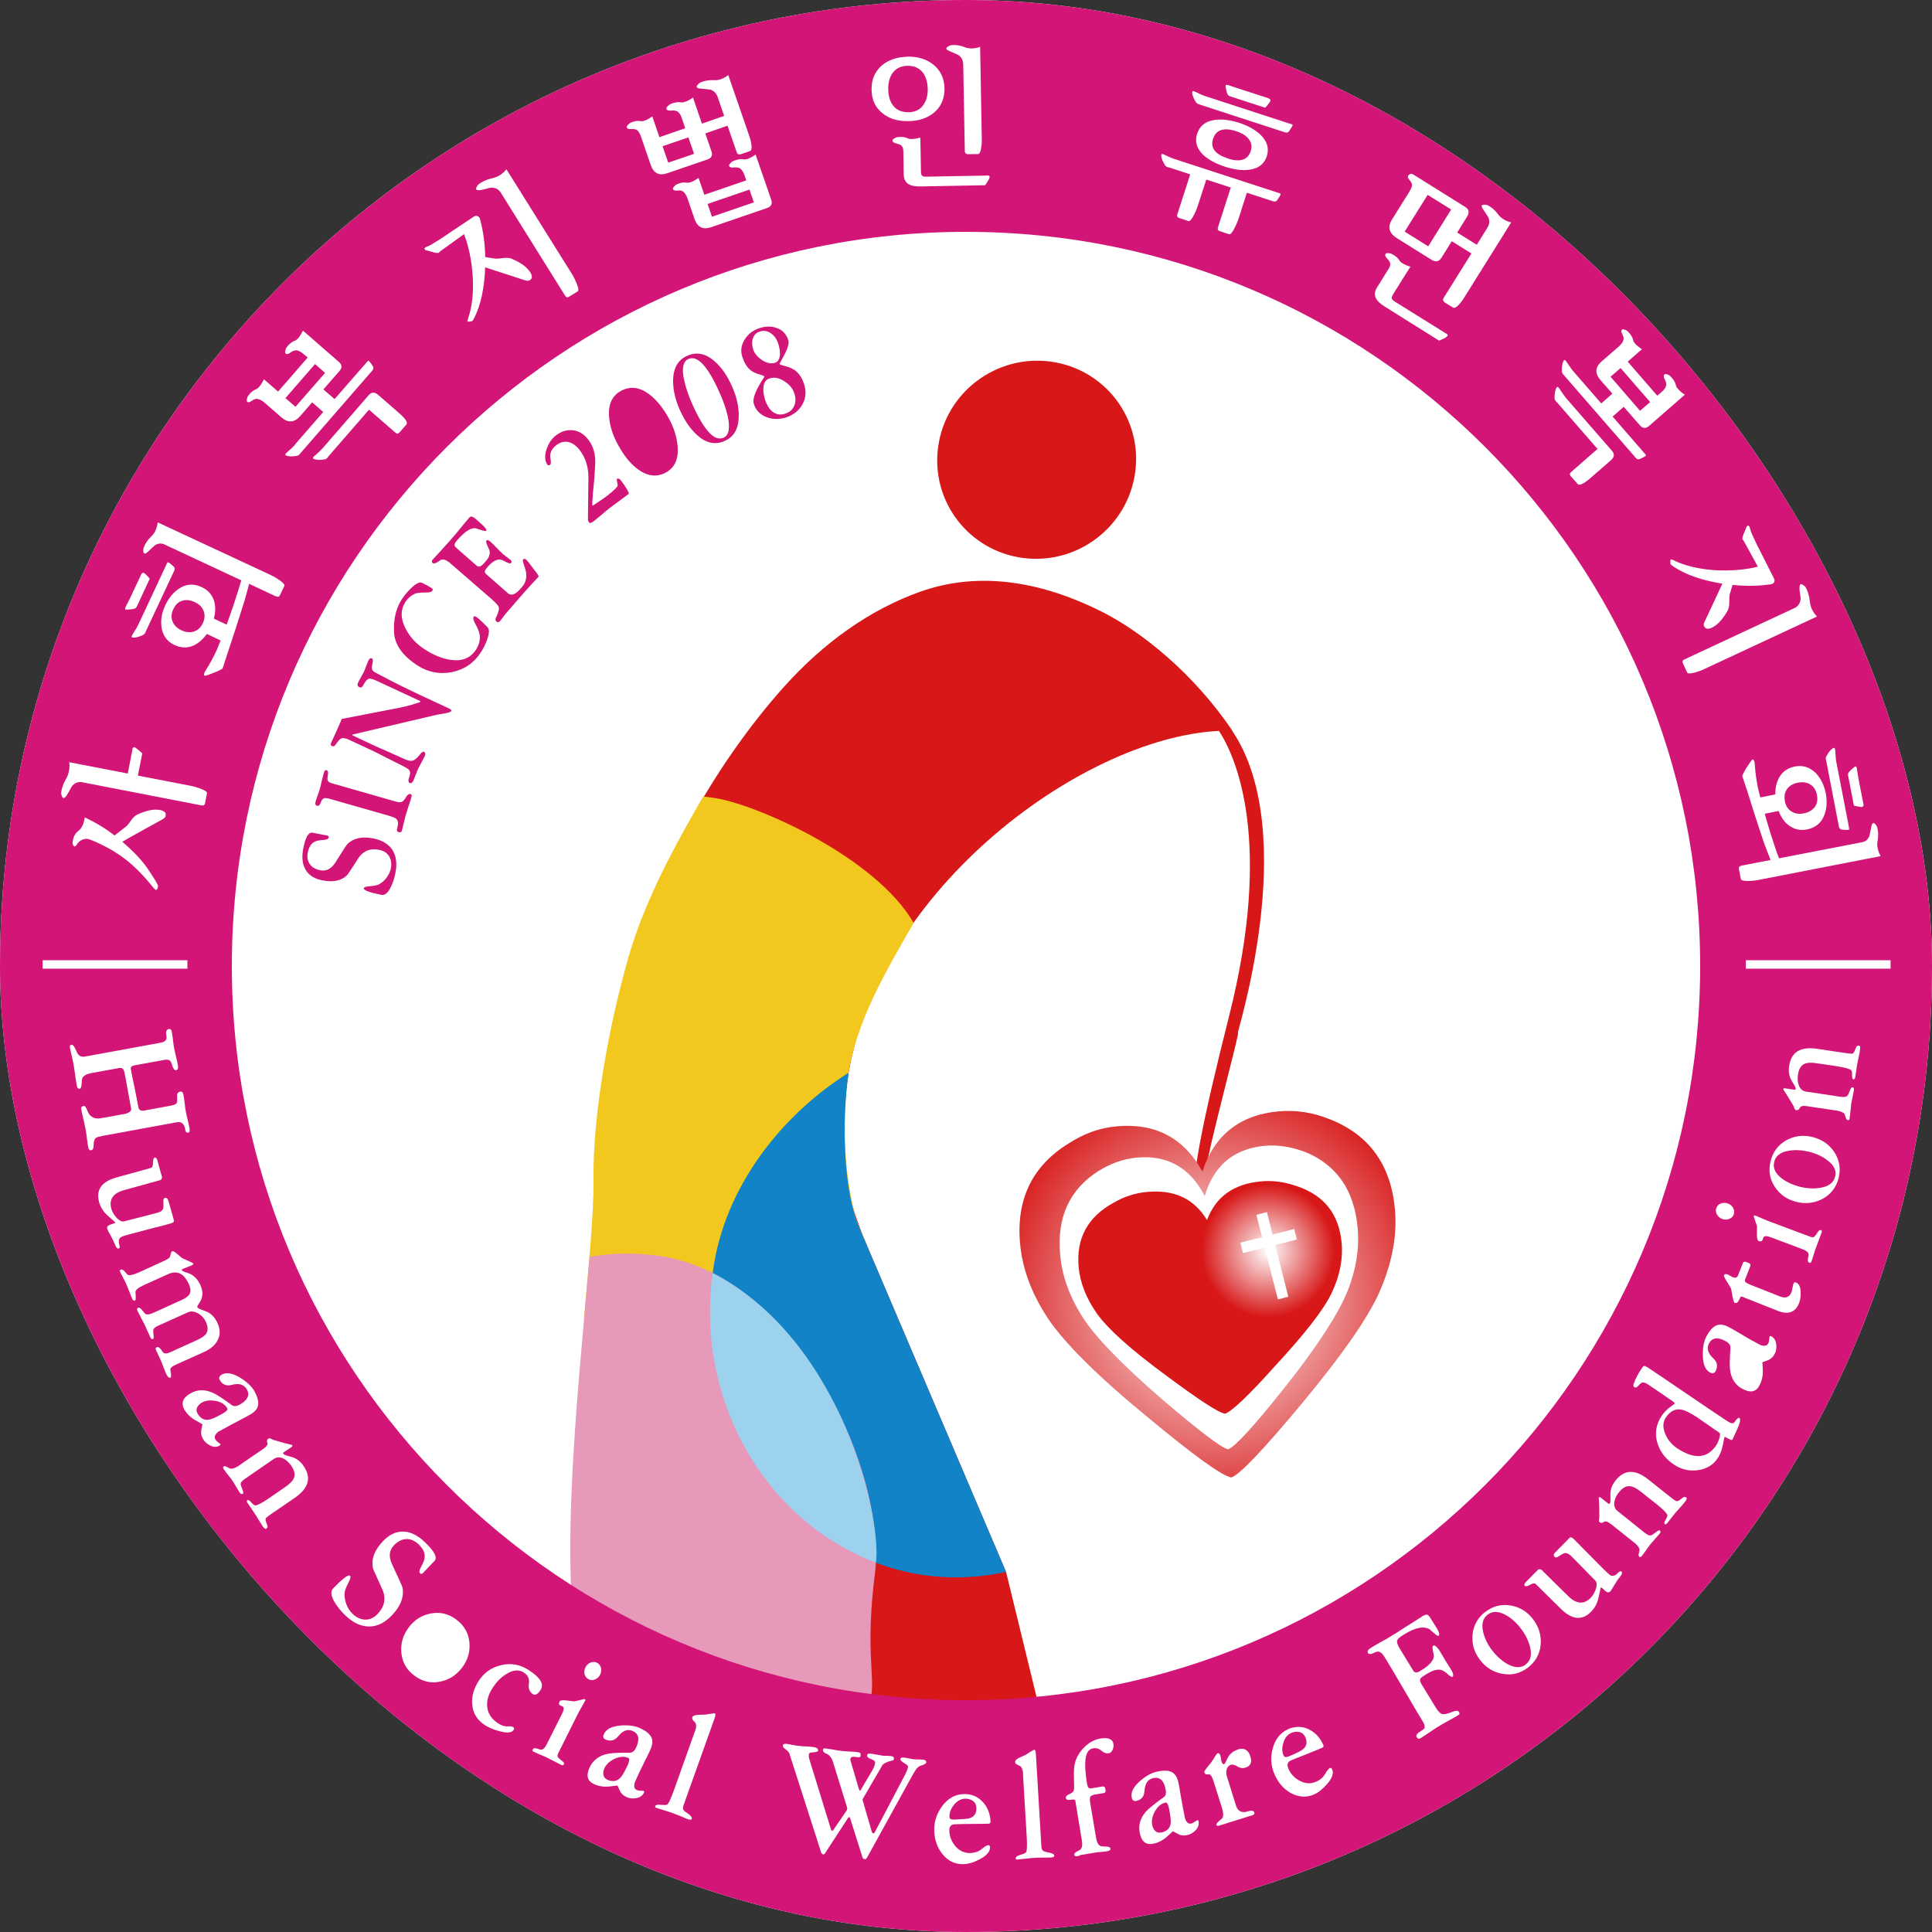 <svg width="16" height="16" viewBox="0 0 16 16" fill="none" xmlns="http://www.w3.org/2000/svg">
<rect x="0" y="0" width="16" height="16" fill="#333333" stroke="none"/>
<g clip-path="url(#clip0_2_2)">
<rect width="16" height="16" rx="8" fill="white"/>
<path fill-rule="evenodd" clip-rule="evenodd" d="M8.696 2.994C9.147 3.052 9.463 3.463 9.401 3.912C9.34 4.361 8.925 4.679 8.474 4.621C8.023 4.563 7.708 4.152 7.769 3.702C7.83 3.253 8.245 2.936 8.696 2.994H8.696Z" fill="#D71718"/>
<path fill-rule="evenodd" clip-rule="evenodd" d="M10.207 6.051H10.204C10.785 6.912 10.222 8.613 10.252 8.554C10.282 8.495 9.996 9.553 9.996 9.653C9.996 9.753 10.032 10.103 10.032 10.103L10.27 10.323C10.27 10.323 10.359 10.861 10.121 10.442C9.882 10.023 9.713 10.262 10.18 8.41C10.543 6.97 10.238 6.271 10.095 6.053C8.944 6.109 7.182 7.416 7.007 9.035C6.945 9.614 7.007 9.909 7.19 10.339L8.332 13.019L8.642 14.29C8.454 14.257 7.767 14.313 7.136 14.252C6.151 14.156 5.04 13.955 4.942 13.74C4.538 12.85 4.931 10.772 4.92 9.943C4.912 9.367 5.042 8.584 5.201 8.031C5.458 7.14 5.95 6.296 6.488 5.693C6.826 5.315 7.209 5.048 7.616 4.902C8.128 4.718 8.655 4.829 9.129 5.068C9.448 5.229 9.882 5.571 10.206 6.052L10.207 6.051Z" fill="#D71718"/>
<path fill-rule="evenodd" clip-rule="evenodd" d="M7.566 7.643C7.353 8.019 7.086 8.453 7.021 8.924C6.944 9.482 7.054 10.027 7.114 10.16L7.158 10.258C6.705 10.82 6.007 11.138 5.274 11.041C5.121 11.021 4.974 10.983 4.835 10.931C4.876 10.468 4.918 10.052 4.915 9.777C4.907 9.22 5.05 8.462 5.205 7.926C5.341 7.453 5.584 7.012 5.823 6.597C5.851 6.6 5.568 6.562 5.907 6.607C6.246 6.652 7.25 7.093 7.566 7.643Z" fill="#F2C81F"/>
<path fill-rule="evenodd" clip-rule="evenodd" d="M7.028 8.884C6.966 9.318 6.99 9.867 7.114 10.161L8.332 13.018C6.885 13.329 5.712 11.976 5.903 10.535C5.997 9.821 6.484 9.226 7.028 8.884Z" fill="#1283C6"/>
<path fill-rule="evenodd" clip-rule="evenodd" d="M7.136 14.251C6.91 14.226 6.541 14.219 6.306 14.217C5.601 14.212 4.946 14.192 4.88 14.039C4.569 13.318 4.802 11.412 4.882 10.408C5.067 10.377 5.26 10.373 5.454 10.4C6.606 10.561 7.35 12.201 7.245 13.038C7.14 13.874 7.316 13.954 7.136 14.251V14.251Z" fill="#E799BA"/>
<path fill-rule="evenodd" clip-rule="evenodd" d="M7.253 12.941C6.288 12.571 5.761 11.539 5.902 10.543C7.007 11.114 7.307 12.644 7.253 12.941Z" fill="#9CD2ED"/>
<path fill-rule="evenodd" clip-rule="evenodd" d="M8.674 10.911C8.542 10.71 8.467 10.508 8.448 10.3C8.414 9.932 8.55 9.654 8.851 9.469C8.978 9.387 9.109 9.34 9.247 9.328C9.567 9.298 9.805 9.424 9.958 9.702C10.056 9.401 10.268 9.233 10.587 9.204C10.73 9.191 10.872 9.212 11.012 9.269C11.337 9.396 11.518 9.645 11.552 10.013C11.571 10.22 11.534 10.433 11.441 10.66C11.353 10.881 11.13 11.203 10.785 11.619C10.463 12.006 10.268 12.211 10.197 12.236C10.117 12.221 9.883 12.051 9.5 11.733C9.081 11.389 8.807 11.113 8.674 10.912V10.911Z" fill="url(#paint0_radial_2_2)"/>
<path fill-rule="evenodd" clip-rule="evenodd" d="M10.171 12.002C10.226 11.984 10.384 11.812 10.638 11.492C10.911 11.149 11.083 10.88 11.157 10.699C11.232 10.513 11.259 10.336 11.243 10.163C11.214 9.856 11.069 9.647 10.811 9.541C10.698 9.499 10.587 9.479 10.475 9.489C10.219 9.513 10.053 9.65 9.977 9.905C9.855 9.668 9.666 9.563 9.411 9.587C9.299 9.598 9.193 9.638 9.095 9.699C8.856 9.852 8.751 10.084 8.78 10.391C8.795 10.564 8.855 10.733 8.962 10.902C9.065 11.067 9.286 11.295 9.618 11.583C9.926 11.846 10.109 11.987 10.171 12.003L10.171 12.002Z" fill="white"/>
<path fill-rule="evenodd" clip-rule="evenodd" d="M10.143 11.708C10.194 11.695 10.335 11.564 10.56 11.312C10.806 11.046 10.966 10.843 11.031 10.702C11.097 10.561 11.123 10.423 11.111 10.293C11.089 10.055 10.966 9.897 10.736 9.822C10.637 9.788 10.54 9.774 10.441 9.784C10.216 9.805 10.069 9.91 9.996 10.104C9.888 9.926 9.724 9.85 9.499 9.871C9.4 9.88 9.306 9.911 9.22 9.962C9.008 10.078 8.911 10.256 8.933 10.494C8.945 10.624 8.996 10.754 9.086 10.881C9.177 11.008 9.367 11.178 9.662 11.395C9.928 11.592 10.091 11.7 10.144 11.707L10.143 11.708Z" fill="url(#paint1_radial_2_2)"/>
<path fill-rule="evenodd" clip-rule="evenodd" d="M10.405 10.061L10.492 10.038L10.539 10.224L10.718 10.178L10.74 10.265L10.561 10.311L10.669 10.739L10.583 10.761L10.474 10.333L10.294 10.378L10.273 10.291L10.452 10.246L10.405 10.061Z" fill="white"/>
<path fill-rule="evenodd" clip-rule="evenodd" d="M8 0C12.418 0 16 3.582 16 8C16 12.418 12.418 16 8 16C3.582 16 0 12.418 0 8C0 3.582 3.582 0 8 0ZM8 1.92C4.642 1.92 1.92 4.643 1.92 8C1.92 11.357 4.643 14.08 8 14.08C11.357 14.08 14.08 11.357 14.08 8C14.08 4.643 11.357 1.92 8 1.92Z" fill="#D21577"/>
<path d="M0.573 6.312C0.577 6.337 0.576 6.362 0.571 6.385C0.567 6.408 0.559 6.43 0.547 6.45C0.523 6.491 0.51 6.531 0.506 6.567C0.51 6.594 0.517 6.609 0.528 6.609C0.536 6.609 0.548 6.596 0.564 6.568C0.574 6.55 0.584 6.532 0.594 6.514C0.614 6.486 0.642 6.474 0.675 6.477L1.664 6.669C1.677 6.672 1.686 6.671 1.69 6.667C1.695 6.663 1.698 6.658 1.698 6.652L1.714 6.569C1.716 6.558 1.698 6.545 1.657 6.53C1.63 6.52 1.604 6.513 1.581 6.508L1.142 6.423L1.178 6.239C1.172 6.233 1.158 6.22 1.134 6.201C1.124 6.192 1.115 6.187 1.107 6.189C1.1 6.191 1.096 6.198 1.096 6.211L1.058 6.406L0.572 6.312L0.573 6.312ZM1.351 6.781C1.364 6.775 1.371 6.766 1.372 6.754C1.373 6.743 1.372 6.736 1.369 6.731C1.357 6.714 1.33 6.705 1.287 6.705C1.245 6.706 1.196 6.719 1.138 6.745C1.121 6.753 1.104 6.768 1.087 6.792C1.067 6.821 1.052 6.839 1.041 6.847L0.949 6.919C0.874 6.861 0.791 6.811 0.702 6.769C0.694 6.824 0.676 6.861 0.65 6.88C0.624 6.899 0.608 6.928 0.602 6.969C0.599 6.986 0.602 6.998 0.611 7.006C0.619 7.014 0.628 7.009 0.637 6.993C0.646 6.976 0.661 6.963 0.682 6.954C0.703 6.945 0.723 6.944 0.743 6.952C0.856 6.996 0.953 7.051 1.037 7.115C1.117 7.177 1.195 7.257 1.273 7.355C1.277 7.36 1.283 7.365 1.289 7.369C1.295 7.373 1.3 7.368 1.306 7.353C1.308 7.345 1.309 7.34 1.309 7.337C1.307 7.323 1.278 7.276 1.223 7.194C1.175 7.124 1.105 7.05 1.013 6.971C1.029 6.961 1.086 6.929 1.183 6.875L1.352 6.782L1.351 6.781ZM1.681 5.159C1.664 5.196 1.639 5.219 1.606 5.23C1.574 5.24 1.54 5.237 1.503 5.22C1.467 5.203 1.442 5.179 1.429 5.147C1.416 5.116 1.418 5.081 1.435 5.046C1.452 5.008 1.477 4.985 1.509 4.975C1.541 4.965 1.576 4.969 1.612 4.986C1.649 5.002 1.673 5.027 1.686 5.058C1.698 5.09 1.697 5.124 1.68 5.16L1.681 5.159ZM1.899 5.112L1.877 5.173L1.771 5.123C1.786 5.066 1.786 5.016 1.771 4.971C1.754 4.922 1.72 4.885 1.67 4.862C1.607 4.832 1.547 4.835 1.49 4.87C1.439 4.901 1.399 4.949 1.368 5.014C1.339 5.077 1.329 5.139 1.338 5.198C1.349 5.266 1.385 5.314 1.446 5.342C1.497 5.366 1.546 5.368 1.596 5.349C1.639 5.331 1.678 5.298 1.713 5.25L1.827 5.304C1.82 5.322 1.81 5.347 1.796 5.381C1.768 5.442 1.737 5.5 1.7 5.557C1.694 5.567 1.69 5.576 1.69 5.586C1.69 5.591 1.691 5.594 1.694 5.596C1.7 5.598 1.729 5.589 1.781 5.567C1.799 5.561 1.82 5.551 1.843 5.537C1.852 5.509 1.866 5.467 1.884 5.411C1.917 5.314 1.964 5.169 2.025 4.975C2.041 4.918 2.054 4.871 2.063 4.835L2.281 4.937C2.294 4.942 2.302 4.944 2.308 4.941C2.313 4.938 2.317 4.934 2.319 4.928L2.355 4.852C2.359 4.842 2.344 4.824 2.308 4.8C2.284 4.784 2.262 4.771 2.24 4.761L1.306 4.326C1.303 4.351 1.297 4.374 1.288 4.393C1.279 4.414 1.266 4.43 1.251 4.444C1.221 4.473 1.2 4.505 1.188 4.54C1.184 4.568 1.188 4.582 1.198 4.584C1.205 4.587 1.218 4.577 1.239 4.556C1.265 4.531 1.28 4.518 1.283 4.516C1.308 4.499 1.335 4.497 1.362 4.509L1.998 4.806C1.99 4.834 1.979 4.872 1.963 4.921C1.943 4.986 1.921 5.05 1.898 5.114L1.899 5.112ZM1.375 4.682L1.145 5.174C1.137 5.19 1.127 5.208 1.114 5.228L1.095 5.259C1.091 5.266 1.089 5.271 1.09 5.274C1.091 5.277 1.094 5.279 1.1 5.28C1.122 5.282 1.151 5.275 1.188 5.257C1.194 5.253 1.2 5.247 1.203 5.239C1.206 5.233 1.208 5.228 1.21 5.224L1.443 4.726C1.449 4.713 1.448 4.703 1.44 4.694C1.438 4.692 1.43 4.684 1.414 4.671C1.406 4.664 1.399 4.659 1.393 4.657C1.39 4.655 1.386 4.658 1.382 4.665C1.38 4.669 1.378 4.675 1.375 4.682V4.682ZM1.167 4.762C1.172 4.751 1.178 4.744 1.183 4.743C1.188 4.742 1.196 4.746 1.205 4.755C1.224 4.774 1.237 4.787 1.24 4.793L1.144 5C1.142 5.003 1.138 5.011 1.133 5.023C1.129 5.035 1.117 5.042 1.094 5.045C1.063 5.048 1.045 5.05 1.041 5.048C1.038 5.048 1.036 5.045 1.036 5.042C1.036 5.038 1.038 5.032 1.041 5.025L1.078 4.952L1.167 4.762ZM2.447 3.369L2.364 3.297L2.609 3.015L2.692 3.088L2.447 3.369ZM3.135 3.273C3.104 3.245 3.077 3.245 3.054 3.272L2.672 3.712C2.661 3.725 2.637 3.748 2.601 3.779C2.596 3.784 2.592 3.789 2.592 3.793C2.592 3.796 2.595 3.799 2.6 3.801C2.621 3.81 2.651 3.811 2.691 3.804C2.699 3.802 2.706 3.797 2.711 3.792C2.716 3.786 2.719 3.781 2.721 3.778L3.056 3.393L3.27 3.579C3.28 3.588 3.288 3.592 3.294 3.591C3.3 3.589 3.304 3.586 3.309 3.581L3.365 3.516C3.38 3.5 3.359 3.468 3.305 3.421L3.135 3.273L3.135 3.273ZM2.443 3.684C2.431 3.697 2.417 3.711 2.399 3.726L2.372 3.751C2.366 3.756 2.363 3.761 2.363 3.764C2.363 3.768 2.365 3.771 2.37 3.773C2.391 3.781 2.421 3.782 2.46 3.775C2.468 3.773 2.475 3.768 2.48 3.763C2.485 3.757 2.488 3.753 2.492 3.749L3.083 3.069C3.092 3.059 3.094 3.048 3.09 3.037C3.089 3.035 3.082 3.025 3.071 3.008C3.065 2.999 3.059 2.993 3.055 2.989C3.051 2.986 3.047 2.988 3.042 2.994C3.039 2.997 3.035 3.002 3.03 3.008L2.771 3.305L2.678 3.225L2.811 3.073C2.835 3.045 2.833 3.02 2.806 2.997L2.509 2.738C2.496 2.764 2.484 2.784 2.471 2.799C2.46 2.812 2.449 2.82 2.438 2.823C2.42 2.83 2.403 2.843 2.386 2.861C2.381 2.868 2.376 2.875 2.37 2.882C2.359 2.908 2.358 2.924 2.368 2.93C2.376 2.935 2.388 2.932 2.403 2.921C2.422 2.907 2.439 2.901 2.452 2.901C2.471 2.902 2.491 2.912 2.514 2.932L2.548 2.961L2.303 3.243L2.186 3.141C2.173 3.167 2.16 3.188 2.148 3.202C2.138 3.214 2.127 3.222 2.118 3.225C2.101 3.231 2.085 3.243 2.069 3.261C2.064 3.267 2.058 3.274 2.052 3.282C2.042 3.308 2.041 3.323 2.05 3.329C2.058 3.334 2.069 3.331 2.084 3.32C2.102 3.307 2.118 3.301 2.132 3.304C2.15 3.306 2.17 3.317 2.191 3.335L2.331 3.457C2.386 3.504 2.438 3.501 2.486 3.446L2.585 3.332L2.677 3.412L2.442 3.682L2.443 3.684ZM4.194 1.402C4.178 1.422 4.16 1.438 4.14 1.451C4.12 1.463 4.099 1.471 4.076 1.476C4.029 1.487 3.992 1.504 3.962 1.527C3.945 1.548 3.939 1.563 3.946 1.571C3.951 1.577 3.969 1.577 4.001 1.57C4.021 1.565 4.04 1.56 4.06 1.555C4.095 1.551 4.122 1.562 4.144 1.59L4.677 2.444C4.684 2.455 4.691 2.461 4.696 2.462C4.703 2.462 4.708 2.461 4.713 2.457L4.785 2.413C4.794 2.406 4.791 2.384 4.774 2.343C4.763 2.317 4.751 2.294 4.739 2.273L4.194 1.402ZM4.356 2.324L4.018 2.214C4.012 2.385 3.982 2.523 3.929 2.63C3.921 2.646 3.915 2.656 3.912 2.658C3.908 2.66 3.901 2.662 3.892 2.663C3.882 2.664 3.876 2.664 3.873 2.663C3.869 2.662 3.87 2.656 3.874 2.645C3.909 2.547 3.923 2.429 3.915 2.291C3.907 2.162 3.883 2.045 3.843 1.939L3.646 2.081C3.642 2.084 3.639 2.088 3.635 2.092C3.628 2.098 3.607 2.095 3.57 2.084L3.543 2.076C3.529 2.074 3.521 2.071 3.518 2.066C3.512 2.057 3.518 2.049 3.537 2.042C3.553 2.036 3.568 2.029 3.583 2.019C3.629 1.991 3.652 1.976 3.652 1.976L3.919 1.797C3.931 1.788 3.943 1.786 3.954 1.789C3.964 1.793 3.972 1.802 3.976 1.816C4.002 1.914 4.016 2.018 4.019 2.129L4.095 2.141C4.108 2.143 4.132 2.142 4.167 2.137C4.196 2.134 4.219 2.135 4.236 2.142C4.295 2.167 4.338 2.194 4.367 2.224C4.396 2.255 4.408 2.281 4.404 2.302C4.403 2.307 4.397 2.312 4.389 2.319C4.381 2.326 4.37 2.327 4.355 2.323L4.356 2.324ZM6.031 0.622C6.011 0.637 5.991 0.648 5.97 0.656C5.95 0.663 5.93 0.665 5.909 0.664C5.868 0.662 5.831 0.669 5.798 0.684C5.775 0.701 5.766 0.714 5.771 0.724C5.774 0.729 5.79 0.734 5.818 0.735C5.855 0.739 5.876 0.741 5.881 0.742C5.911 0.75 5.932 0.771 5.944 0.805L5.997 0.96L5.813 1.024L5.739 0.808C5.716 0.825 5.694 0.836 5.676 0.842C5.66 0.848 5.646 0.85 5.634 0.847C5.615 0.844 5.594 0.847 5.57 0.855C5.563 0.857 5.554 0.861 5.546 0.865C5.523 0.882 5.515 0.895 5.52 0.905C5.525 0.914 5.537 0.917 5.555 0.916C5.579 0.913 5.597 0.916 5.61 0.923C5.625 0.933 5.637 0.95 5.645 0.975L5.675 1.062L5.461 1.136L5.402 0.964C5.378 0.981 5.356 0.993 5.339 0.999C5.324 1.004 5.312 1.005 5.302 1.003C5.285 0.999 5.265 1.001 5.242 1.009C5.234 1.011 5.226 1.015 5.217 1.019C5.195 1.036 5.186 1.05 5.192 1.059C5.197 1.067 5.207 1.07 5.225 1.069C5.246 1.067 5.262 1.07 5.274 1.076C5.287 1.086 5.299 1.104 5.309 1.133L5.389 1.366C5.413 1.436 5.46 1.458 5.528 1.434L5.858 1.321C5.892 1.309 5.904 1.286 5.892 1.253L5.841 1.105L6.025 1.041L6.1 1.257C6.104 1.27 6.109 1.276 6.117 1.278C6.124 1.279 6.13 1.279 6.136 1.277L6.211 1.251C6.223 1.247 6.227 1.229 6.223 1.197C6.22 1.176 6.215 1.156 6.209 1.137L6.031 0.621V0.622ZM6.258 1.281L6.387 1.654C6.398 1.688 6.387 1.711 6.352 1.723L5.891 1.881C5.822 1.905 5.776 1.882 5.752 1.814L5.694 1.645C5.685 1.618 5.673 1.599 5.659 1.588C5.647 1.578 5.63 1.575 5.609 1.578C5.59 1.579 5.579 1.576 5.574 1.569C5.569 1.559 5.578 1.546 5.6 1.529C5.609 1.525 5.617 1.522 5.625 1.519C5.647 1.511 5.667 1.509 5.684 1.513C5.694 1.514 5.707 1.513 5.722 1.508C5.74 1.502 5.761 1.49 5.785 1.473L5.833 1.613L6.18 1.494L6.166 1.452C6.156 1.423 6.143 1.405 6.128 1.394C6.116 1.387 6.098 1.385 6.074 1.387C6.056 1.389 6.044 1.385 6.04 1.377C6.034 1.367 6.043 1.354 6.065 1.337C6.074 1.333 6.083 1.33 6.09 1.327C6.114 1.319 6.135 1.316 6.153 1.319C6.165 1.322 6.178 1.32 6.194 1.315C6.212 1.308 6.234 1.297 6.257 1.28L6.258 1.281ZM5.534 1.347L5.487 1.211L5.701 1.138L5.748 1.274L5.534 1.347ZM5.896 1.795L6.243 1.676L6.207 1.57L5.86 1.689L5.896 1.795ZM7.514 0.47C7.428 0.472 7.358 0.496 7.303 0.542C7.245 0.593 7.216 0.66 7.218 0.743C7.219 0.827 7.25 0.893 7.311 0.94C7.367 0.984 7.437 1.005 7.524 1.003C7.61 1.002 7.68 0.978 7.735 0.933C7.794 0.883 7.823 0.816 7.822 0.732C7.82 0.649 7.789 0.582 7.728 0.534C7.672 0.489 7.601 0.468 7.514 0.469L7.514 0.47ZM8.117 0.388C8.093 0.397 8.07 0.401 8.048 0.401C8.027 0.401 8.006 0.398 7.988 0.39C7.95 0.375 7.912 0.37 7.876 0.374C7.849 0.383 7.836 0.394 7.837 0.404C7.838 0.411 7.852 0.419 7.879 0.43C7.913 0.444 7.932 0.453 7.937 0.456C7.963 0.473 7.976 0.499 7.977 0.535L7.99 1.247C7.99 1.26 7.993 1.269 8 1.272C8.006 1.276 8.012 1.278 8.018 1.277L8.098 1.276C8.111 1.276 8.12 1.26 8.125 1.229C8.129 1.208 8.131 1.187 8.131 1.167L8.117 0.387V0.388ZM8.172 1.454C8.184 1.452 8.192 1.454 8.195 1.46C8.197 1.465 8.195 1.474 8.188 1.487C8.175 1.51 8.166 1.525 8.158 1.534L7.628 1.544C7.582 1.545 7.549 1.539 7.527 1.527C7.499 1.511 7.485 1.483 7.484 1.441L7.481 1.253C7.481 1.23 7.475 1.214 7.464 1.205C7.458 1.199 7.443 1.193 7.421 1.187C7.403 1.183 7.393 1.176 7.391 1.166C7.389 1.156 7.402 1.146 7.428 1.136C7.464 1.132 7.493 1.134 7.513 1.144C7.523 1.149 7.535 1.152 7.551 1.151C7.57 1.151 7.593 1.147 7.622 1.14L7.627 1.42C7.627 1.438 7.631 1.451 7.637 1.456C7.643 1.461 7.656 1.464 7.676 1.463L8.172 1.454V1.454ZM7.522 0.929C7.468 0.93 7.426 0.912 7.397 0.875C7.371 0.842 7.357 0.797 7.356 0.741C7.355 0.685 7.367 0.64 7.392 0.605C7.42 0.566 7.461 0.546 7.515 0.545C7.57 0.544 7.612 0.563 7.642 0.6C7.668 0.635 7.682 0.68 7.683 0.736C7.684 0.792 7.671 0.837 7.645 0.872C7.618 0.909 7.576 0.929 7.522 0.93V0.929ZM10.166 1.311C10.062 1.277 10.022 1.224 10.046 1.15C10.07 1.074 10.135 1.053 10.239 1.087C10.282 1.101 10.314 1.12 10.336 1.145C10.364 1.176 10.371 1.211 10.358 1.251C10.334 1.325 10.27 1.346 10.166 1.312V1.311ZM10.262 1.017C10.188 0.994 10.122 0.985 10.062 0.993C9.985 1.003 9.936 1.041 9.914 1.108C9.893 1.173 9.911 1.232 9.967 1.285C10.01 1.324 10.069 1.356 10.144 1.38C10.219 1.405 10.285 1.413 10.343 1.406C10.42 1.397 10.469 1.36 10.491 1.294C10.512 1.228 10.494 1.169 10.438 1.115C10.394 1.074 10.336 1.041 10.262 1.017H10.262ZM10.088 1.878C10.084 1.891 10.084 1.899 10.087 1.904C10.091 1.909 10.095 1.912 10.101 1.914L10.179 1.94C10.19 1.943 10.205 1.926 10.225 1.887C10.238 1.862 10.248 1.837 10.256 1.815L10.326 1.596L10.543 1.667C10.556 1.671 10.567 1.669 10.575 1.661C10.576 1.659 10.583 1.649 10.594 1.632C10.6 1.623 10.604 1.615 10.605 1.609C10.607 1.606 10.603 1.602 10.596 1.6C10.592 1.598 10.586 1.596 10.578 1.594L9.727 1.317C9.71 1.312 9.68 1.299 9.637 1.279C9.63 1.275 9.625 1.274 9.621 1.276C9.619 1.277 9.617 1.281 9.617 1.286C9.617 1.309 9.628 1.337 9.65 1.371C9.655 1.377 9.661 1.381 9.669 1.384C9.676 1.386 9.682 1.388 9.686 1.388L9.857 1.444L9.752 1.769C9.747 1.781 9.747 1.79 9.751 1.795C9.754 1.8 9.759 1.804 9.765 1.805L9.842 1.831C9.853 1.834 9.869 1.817 9.889 1.778C9.902 1.753 9.912 1.728 9.919 1.706L9.99 1.487L10.193 1.553L10.088 1.878H10.088ZM10.678 1.023L9.984 0.797C9.967 0.792 9.937 0.779 9.894 0.758C9.887 0.755 9.882 0.754 9.878 0.755C9.875 0.756 9.873 0.76 9.873 0.765C9.873 0.788 9.884 0.815 9.906 0.849C9.912 0.856 9.918 0.86 9.926 0.863C9.932 0.865 9.938 0.867 9.942 0.868L10.642 1.096C10.655 1.1 10.665 1.098 10.674 1.089C10.675 1.087 10.681 1.078 10.693 1.06C10.699 1.051 10.703 1.044 10.705 1.038C10.706 1.034 10.703 1.031 10.695 1.028C10.691 1.027 10.685 1.025 10.677 1.023L10.678 1.023ZM10.5 0.813C10.512 0.817 10.519 0.821 10.521 0.827C10.523 0.832 10.52 0.841 10.512 0.851C10.495 0.874 10.484 0.887 10.477 0.892L10.21 0.805C10.206 0.804 10.198 0.801 10.186 0.797C10.173 0.795 10.165 0.783 10.159 0.762C10.152 0.731 10.148 0.714 10.15 0.709C10.15 0.706 10.152 0.704 10.155 0.703C10.159 0.702 10.164 0.703 10.172 0.705L10.25 0.731L10.5 0.812V0.813ZM11.633 1.918L11.823 1.614L12.018 1.735L11.828 2.04L11.633 1.918V1.918ZM11.974 2.761L11.555 2.5C11.538 2.49 11.529 2.48 11.526 2.473C11.524 2.465 11.528 2.453 11.537 2.437L11.68 2.209C11.652 2.2 11.63 2.19 11.615 2.18C11.601 2.172 11.592 2.163 11.587 2.154C11.576 2.134 11.553 2.116 11.52 2.1C11.492 2.094 11.477 2.095 11.473 2.106C11.469 2.115 11.473 2.126 11.486 2.139C11.502 2.156 11.51 2.169 11.512 2.177C11.516 2.191 11.512 2.207 11.5 2.226L11.406 2.377C11.384 2.412 11.38 2.444 11.396 2.472C11.407 2.494 11.432 2.517 11.471 2.541L11.918 2.821C11.929 2.817 11.946 2.809 11.969 2.798C11.981 2.789 11.988 2.783 11.989 2.779C11.99 2.772 11.985 2.766 11.974 2.761V2.761ZM11.958 2.463C11.95 2.475 11.949 2.484 11.952 2.49C11.956 2.496 11.96 2.501 11.965 2.505L12.033 2.547C12.044 2.554 12.06 2.546 12.082 2.523C12.097 2.507 12.109 2.491 12.12 2.474L12.515 1.842C12.49 1.836 12.468 1.827 12.45 1.815C12.432 1.804 12.417 1.79 12.405 1.773C12.381 1.74 12.352 1.715 12.319 1.699C12.292 1.692 12.276 1.694 12.271 1.703C12.268 1.709 12.275 1.724 12.292 1.748C12.312 1.778 12.324 1.796 12.326 1.801C12.339 1.83 12.335 1.859 12.316 1.889L12.23 2.027L12.068 1.926L12.149 1.795C12.171 1.76 12.166 1.734 12.136 1.715L11.706 1.446C11.69 1.436 11.677 1.438 11.666 1.45C11.656 1.46 11.658 1.472 11.669 1.486C11.685 1.504 11.693 1.518 11.694 1.529C11.695 1.543 11.686 1.564 11.669 1.592L11.528 1.818C11.489 1.88 11.503 1.931 11.568 1.972L11.856 2.152C11.89 2.173 11.917 2.167 11.937 2.135L12.023 1.998L12.186 2.099L11.958 2.463H11.958ZM13.338 3.12L13.421 3.048L13.666 3.33L13.582 3.402L13.338 3.12ZM13.338 3.814C13.37 3.787 13.373 3.761 13.351 3.735L12.968 3.295C12.957 3.281 12.938 3.255 12.912 3.215C12.907 3.209 12.903 3.205 12.899 3.205C12.896 3.204 12.893 3.206 12.89 3.211C12.879 3.23 12.874 3.26 12.874 3.301C12.876 3.309 12.879 3.316 12.884 3.322C12.888 3.327 12.893 3.332 12.896 3.334L13.23 3.718L13.016 3.905C13.005 3.914 13.001 3.921 13.001 3.927C13.002 3.933 13.004 3.938 13.008 3.943L13.065 4.008C13.079 4.024 13.113 4.009 13.168 3.962L13.338 3.814L13.338 3.814ZM13.027 3.072C13.016 3.059 13.004 3.042 12.991 3.022L12.97 2.992C12.966 2.985 12.962 2.982 12.958 2.982C12.955 2.981 12.952 2.983 12.949 2.988C12.938 3.007 12.933 3.037 12.934 3.077C12.936 3.085 12.939 3.092 12.944 3.098C12.949 3.104 12.952 3.108 12.955 3.111L13.547 3.792C13.555 3.802 13.566 3.806 13.577 3.803C13.579 3.802 13.59 3.797 13.608 3.788C13.618 3.783 13.625 3.778 13.629 3.775C13.632 3.772 13.631 3.767 13.626 3.762C13.623 3.758 13.619 3.753 13.614 3.748L13.355 3.45L13.447 3.369L13.58 3.521C13.604 3.549 13.629 3.551 13.656 3.528L13.953 3.269C13.929 3.253 13.911 3.238 13.898 3.223C13.887 3.211 13.88 3.198 13.878 3.187C13.874 3.168 13.864 3.15 13.847 3.131C13.842 3.125 13.836 3.118 13.829 3.111C13.805 3.097 13.789 3.094 13.783 3.102C13.776 3.11 13.777 3.122 13.785 3.138C13.796 3.159 13.801 3.177 13.799 3.19C13.796 3.209 13.783 3.227 13.76 3.247L13.725 3.277L13.48 2.995L13.598 2.892C13.573 2.876 13.555 2.861 13.542 2.847C13.532 2.835 13.526 2.824 13.524 2.814C13.521 2.797 13.511 2.779 13.495 2.76C13.49 2.754 13.484 2.748 13.477 2.741C13.453 2.726 13.437 2.723 13.431 2.732C13.425 2.739 13.426 2.751 13.435 2.767C13.445 2.786 13.449 2.803 13.444 2.817C13.44 2.834 13.426 2.852 13.405 2.871L13.265 2.992C13.21 3.04 13.206 3.091 13.254 3.147L13.353 3.26L13.261 3.341L13.026 3.071L13.027 3.072ZM15.048 5.107C15.03 5.088 15.017 5.068 15.006 5.047C14.996 5.026 14.991 5.003 14.988 4.98C14.983 4.932 14.971 4.893 14.952 4.861C14.932 4.841 14.918 4.834 14.91 4.84C14.903 4.844 14.901 4.862 14.904 4.894C14.906 4.914 14.909 4.935 14.912 4.955C14.911 4.989 14.896 5.016 14.867 5.033L13.954 5.459C13.942 5.464 13.935 5.47 13.934 5.476C13.934 5.482 13.934 5.488 13.937 5.493L13.972 5.569C13.977 5.58 14 5.58 14.042 5.568C14.07 5.56 14.094 5.551 14.116 5.54L15.047 5.106L15.048 5.107ZM14.114 5.155L14.264 4.834C14.095 4.806 13.961 4.76 13.862 4.694C13.846 4.684 13.838 4.677 13.836 4.674C13.834 4.67 13.833 4.663 13.833 4.653C13.833 4.643 13.834 4.637 13.836 4.634C13.837 4.631 13.843 4.632 13.854 4.637C13.947 4.684 14.063 4.712 14.2 4.722C14.329 4.729 14.448 4.72 14.558 4.693L14.441 4.48C14.438 4.476 14.435 4.472 14.432 4.468C14.426 4.461 14.432 4.44 14.447 4.405L14.458 4.379C14.462 4.365 14.466 4.358 14.471 4.355C14.482 4.35 14.489 4.358 14.493 4.377C14.497 4.393 14.502 4.409 14.51 4.425C14.533 4.475 14.544 4.499 14.544 4.499L14.689 4.786C14.697 4.799 14.698 4.811 14.693 4.821C14.688 4.831 14.678 4.837 14.663 4.839C14.563 4.854 14.457 4.855 14.348 4.844L14.326 4.918C14.322 4.931 14.321 4.955 14.321 4.99C14.321 5.019 14.316 5.042 14.307 5.058C14.276 5.113 14.243 5.153 14.21 5.178C14.176 5.203 14.149 5.212 14.129 5.204C14.124 5.203 14.119 5.197 14.114 5.188C14.107 5.179 14.108 5.168 14.114 5.154V5.155ZM14.782 6.634C14.774 6.595 14.78 6.562 14.8 6.534C14.82 6.507 14.85 6.489 14.889 6.482C14.928 6.474 14.963 6.479 14.992 6.497C15.021 6.515 15.04 6.544 15.047 6.583C15.055 6.623 15.049 6.656 15.029 6.684C15.008 6.711 14.978 6.728 14.938 6.736C14.899 6.744 14.865 6.738 14.836 6.72C14.807 6.702 14.789 6.674 14.781 6.634H14.782ZM14.632 6.801L14.615 6.739L14.73 6.716C14.751 6.772 14.78 6.812 14.819 6.839C14.862 6.869 14.911 6.88 14.965 6.869C15.033 6.855 15.08 6.818 15.106 6.756C15.129 6.701 15.133 6.639 15.12 6.568C15.106 6.5 15.078 6.444 15.036 6.401C14.986 6.353 14.929 6.335 14.864 6.348C14.809 6.359 14.767 6.386 14.739 6.431C14.714 6.471 14.702 6.52 14.702 6.579L14.578 6.604C14.574 6.586 14.567 6.559 14.558 6.523C14.545 6.458 14.536 6.392 14.532 6.325C14.531 6.313 14.529 6.303 14.523 6.295C14.521 6.291 14.518 6.289 14.514 6.29C14.508 6.291 14.49 6.317 14.46 6.364C14.45 6.38 14.44 6.4 14.428 6.425C14.438 6.453 14.451 6.495 14.47 6.551C14.5 6.649 14.546 6.794 14.611 6.987C14.632 7.043 14.65 7.088 14.663 7.122L14.426 7.168C14.413 7.171 14.406 7.175 14.403 7.18C14.401 7.186 14.4 7.191 14.401 7.198L14.417 7.28C14.42 7.292 14.442 7.296 14.486 7.296C14.514 7.295 14.541 7.292 14.564 7.287L15.575 7.09C15.562 7.068 15.554 7.046 15.55 7.024C15.545 7.003 15.545 6.982 15.55 6.962C15.557 6.921 15.556 6.883 15.545 6.847C15.531 6.823 15.52 6.813 15.511 6.817C15.504 6.82 15.498 6.835 15.494 6.864C15.487 6.9 15.483 6.919 15.482 6.922C15.471 6.951 15.451 6.969 15.421 6.975L14.733 7.108C14.722 7.081 14.709 7.044 14.693 6.995C14.671 6.93 14.651 6.866 14.632 6.8V6.801ZM15.31 6.84C15.312 6.848 15.312 6.854 15.313 6.859C15.315 6.867 15.313 6.871 15.31 6.872C15.304 6.873 15.296 6.873 15.285 6.873C15.264 6.871 15.253 6.87 15.25 6.87C15.239 6.867 15.232 6.858 15.229 6.845L15.125 6.306C15.124 6.302 15.123 6.296 15.121 6.289C15.12 6.281 15.12 6.273 15.124 6.265C15.143 6.23 15.161 6.207 15.181 6.195C15.186 6.193 15.19 6.193 15.192 6.195C15.195 6.196 15.197 6.202 15.198 6.21L15.201 6.246C15.202 6.269 15.204 6.29 15.207 6.307L15.31 6.84H15.31ZM15.431 6.654C15.434 6.666 15.433 6.674 15.429 6.678C15.425 6.683 15.417 6.684 15.404 6.682C15.377 6.678 15.36 6.674 15.353 6.671L15.31 6.447C15.309 6.444 15.307 6.436 15.305 6.422C15.301 6.41 15.307 6.397 15.323 6.382C15.346 6.36 15.36 6.349 15.364 6.348C15.368 6.347 15.37 6.347 15.373 6.35C15.375 6.353 15.377 6.358 15.378 6.366L15.391 6.448L15.431 6.653V6.654Z" fill="white"/>
<path d="M1.57 9.346C1.567 9.329 1.562 9.305 1.554 9.273C1.546 9.241 1.541 9.217 1.538 9.2C1.535 9.185 1.532 9.163 1.529 9.133C1.525 9.103 1.522 9.081 1.519 9.066C1.515 9.046 1.507 9.038 1.493 9.04C1.476 9.044 1.468 9.053 1.467 9.067C1.467 9.087 1.467 9.106 1.467 9.126C1.464 9.141 1.448 9.151 1.418 9.156L1.194 9.197C1.166 9.202 1.15 9.193 1.146 9.169C1.14 9.134 1.129 9.082 1.115 9.011C1.1 8.94 1.089 8.887 1.083 8.851C1.08 8.836 1.093 8.826 1.122 8.821L1.354 8.779C1.374 8.775 1.389 8.775 1.399 8.779C1.409 8.782 1.417 8.794 1.422 8.811C1.432 8.848 1.445 8.866 1.458 8.863C1.473 8.86 1.478 8.846 1.473 8.82C1.47 8.803 1.465 8.779 1.457 8.748C1.45 8.716 1.445 8.692 1.441 8.675C1.438 8.661 1.436 8.638 1.432 8.608C1.428 8.578 1.425 8.556 1.422 8.541C1.419 8.526 1.411 8.52 1.397 8.522C1.378 8.526 1.372 8.544 1.378 8.576C1.382 8.597 1.378 8.612 1.367 8.62C1.36 8.627 1.345 8.633 1.321 8.637L0.704 8.75C0.671 8.756 0.648 8.743 0.635 8.71C0.618 8.669 0.604 8.65 0.593 8.652C0.581 8.654 0.576 8.661 0.578 8.671C0.581 8.686 0.585 8.709 0.593 8.739C0.6 8.769 0.605 8.792 0.608 8.808C0.612 8.828 0.616 8.859 0.622 8.9C0.628 8.941 0.632 8.971 0.636 8.991C0.64 9.01 0.648 9.019 0.661 9.016C0.672 9.014 0.677 8.991 0.678 8.947C0.679 8.917 0.704 8.897 0.755 8.887L0.986 8.845C1.006 8.841 1.02 8.849 1.027 8.869C1.028 8.87 1.032 8.888 1.039 8.923L1.086 9.182C1.09 9.201 1.071 9.216 1.028 9.227C1.042 9.223 1.014 9.228 0.946 9.241C0.863 9.256 0.821 9.263 0.818 9.263C0.771 9.264 0.74 9.243 0.725 9.201C0.714 9.171 0.703 9.157 0.693 9.159C0.677 9.162 0.67 9.17 0.672 9.183C0.675 9.202 0.682 9.231 0.691 9.27C0.7 9.309 0.706 9.339 0.71 9.359C0.713 9.375 0.716 9.398 0.72 9.429C0.724 9.46 0.727 9.483 0.73 9.499C0.734 9.519 0.742 9.528 0.754 9.526C0.765 9.524 0.771 9.517 0.773 9.505C0.774 9.503 0.775 9.492 0.776 9.473C0.777 9.449 0.783 9.432 0.795 9.423C0.804 9.417 0.822 9.412 0.849 9.407L1.469 9.293C1.487 9.29 1.502 9.294 1.514 9.307C1.525 9.319 1.532 9.335 1.534 9.355C1.536 9.374 1.545 9.382 1.56 9.38C1.57 9.378 1.573 9.366 1.57 9.346H1.57ZM0.985 10.3C0.98 10.273 0.986 10.254 1.004 10.244C1.01 10.24 1.032 10.233 1.071 10.222C1.108 10.212 1.165 10.197 1.242 10.177C1.319 10.158 1.376 10.143 1.414 10.132C1.434 10.127 1.443 10.118 1.44 10.107C1.438 10.097 1.434 10.084 1.429 10.066C1.424 10.049 1.421 10.036 1.418 10.026C1.415 10.018 1.412 10.005 1.407 9.988C1.402 9.97 1.399 9.958 1.396 9.949C1.39 9.927 1.38 9.917 1.366 9.921C1.356 9.924 1.351 9.933 1.353 9.947C1.354 9.98 1.354 10.001 1.351 10.009C1.346 10.025 1.331 10.036 1.305 10.043C1.275 10.051 1.229 10.063 1.168 10.079C1.106 10.094 1.061 10.106 1.031 10.114C1.01 10.12 0.986 10.109 0.963 10.082C0.942 10.059 0.929 10.035 0.922 10.011C0.901 9.933 0.936 9.881 1.028 9.856L1.288 9.784C1.311 9.778 1.323 9.774 1.325 9.774C1.339 9.767 1.344 9.758 1.341 9.745C1.339 9.739 1.337 9.73 1.333 9.718C1.33 9.707 1.328 9.698 1.326 9.692C1.324 9.683 1.32 9.671 1.315 9.653C1.311 9.636 1.307 9.623 1.305 9.615C1.299 9.593 1.291 9.584 1.281 9.587C1.271 9.589 1.267 9.605 1.267 9.632C1.267 9.656 1.261 9.67 1.248 9.673L0.965 9.751C0.841 9.786 0.793 9.853 0.821 9.956C0.833 9.999 0.858 10.038 0.897 10.072C0.935 10.105 0.954 10.123 0.955 10.124C0.956 10.128 0.944 10.133 0.919 10.14C0.894 10.148 0.883 10.159 0.888 10.177C0.89 10.185 0.9 10.204 0.917 10.233C0.933 10.264 0.944 10.285 0.949 10.299C0.96 10.329 0.971 10.342 0.981 10.34C0.989 10.338 0.992 10.333 0.991 10.324C0.99 10.315 0.988 10.308 0.986 10.3H0.985ZM1.411 11.34C1.411 11.328 1.426 11.316 1.453 11.303L1.693 11.195C1.745 11.171 1.782 11.139 1.802 11.1C1.825 11.057 1.825 11.009 1.802 10.958C1.786 10.923 1.765 10.896 1.738 10.877C1.722 10.866 1.7 10.857 1.671 10.847C1.649 10.839 1.637 10.832 1.634 10.825C1.632 10.82 1.637 10.811 1.648 10.795C1.662 10.774 1.671 10.755 1.674 10.736C1.68 10.707 1.674 10.675 1.658 10.639C1.644 10.608 1.624 10.583 1.6 10.565C1.584 10.553 1.563 10.544 1.539 10.537C1.519 10.53 1.509 10.525 1.507 10.522C1.504 10.515 1.507 10.51 1.515 10.508L1.578 10.483C1.596 10.476 1.603 10.47 1.601 10.464C1.6 10.461 1.586 10.454 1.559 10.442C1.527 10.428 1.509 10.42 1.506 10.418C1.502 10.415 1.488 10.403 1.464 10.382C1.445 10.365 1.433 10.359 1.427 10.362C1.421 10.364 1.417 10.37 1.415 10.381C1.412 10.39 1.41 10.4 1.407 10.409C1.405 10.418 1.385 10.431 1.348 10.447L1.151 10.537C1.101 10.559 1.07 10.566 1.056 10.556C1.056 10.556 1.048 10.547 1.03 10.527C1.018 10.515 1.008 10.511 0.999 10.515C0.992 10.518 0.991 10.524 0.995 10.534C1 10.545 1.009 10.562 1.02 10.583C1.031 10.604 1.04 10.62 1.045 10.632C1.051 10.646 1.059 10.667 1.07 10.694C1.081 10.723 1.089 10.743 1.095 10.757C1.101 10.77 1.109 10.774 1.12 10.769C1.125 10.767 1.125 10.745 1.122 10.702C1.12 10.684 1.144 10.664 1.193 10.642L1.392 10.552C1.467 10.518 1.524 10.546 1.564 10.635C1.58 10.669 1.581 10.697 1.569 10.718C1.56 10.735 1.536 10.752 1.5 10.768L1.266 10.874C1.232 10.889 1.208 10.89 1.197 10.874C1.189 10.864 1.181 10.854 1.173 10.845C1.161 10.831 1.151 10.827 1.143 10.831C1.134 10.834 1.133 10.843 1.139 10.856C1.145 10.869 1.154 10.887 1.167 10.912C1.18 10.936 1.19 10.955 1.196 10.967L1.244 11.073C1.251 11.088 1.258 11.093 1.266 11.09C1.272 11.087 1.275 11.077 1.272 11.061C1.268 11.034 1.268 11.016 1.272 11.007C1.276 10.998 1.289 10.988 1.312 10.978L1.556 10.868C1.582 10.856 1.611 10.86 1.643 10.878C1.671 10.895 1.692 10.918 1.704 10.945C1.723 10.986 1.724 11.018 1.709 11.043C1.697 11.062 1.669 11.081 1.627 11.1L1.409 11.199C1.375 11.215 1.352 11.211 1.341 11.187C1.337 11.18 1.331 11.171 1.322 11.164C1.314 11.156 1.305 11.154 1.298 11.157C1.289 11.161 1.287 11.168 1.291 11.178L1.333 11.269C1.338 11.28 1.345 11.298 1.353 11.321C1.362 11.344 1.369 11.362 1.374 11.373C1.387 11.402 1.4 11.414 1.411 11.409C1.417 11.407 1.418 11.396 1.416 11.379C1.412 11.354 1.41 11.342 1.41 11.34L1.411 11.34ZM1.825 11.959C1.828 11.963 1.825 11.967 1.819 11.972C1.796 11.985 1.77 11.985 1.742 11.972C1.714 11.958 1.694 11.94 1.68 11.915C1.666 11.891 1.662 11.864 1.668 11.837C1.674 11.809 1.677 11.794 1.676 11.794C1.678 11.796 1.658 11.786 1.618 11.762C1.578 11.739 1.547 11.709 1.526 11.672C1.497 11.619 1.514 11.575 1.578 11.539C1.634 11.507 1.694 11.505 1.758 11.533C1.789 11.545 1.842 11.579 1.919 11.636C1.936 11.649 1.959 11.647 1.987 11.632C2.051 11.595 2.071 11.553 2.044 11.506C2.021 11.466 1.98 11.453 1.919 11.469C1.875 11.481 1.841 11.467 1.82 11.428C1.81 11.411 1.816 11.396 1.836 11.384C1.874 11.363 1.925 11.371 1.988 11.409C2.044 11.443 2.083 11.48 2.107 11.521C2.131 11.565 2.142 11.603 2.138 11.634C2.134 11.666 2.111 11.693 2.068 11.717C2.047 11.729 2.014 11.746 1.971 11.769C1.928 11.791 1.896 11.809 1.874 11.821C1.831 11.845 1.809 11.857 1.806 11.858C1.78 11.88 1.772 11.9 1.783 11.919C1.787 11.927 1.795 11.936 1.807 11.945C1.82 11.955 1.825 11.959 1.825 11.959V11.959ZM1.634 11.703C1.658 11.746 1.69 11.764 1.73 11.757C1.752 11.754 1.789 11.737 1.842 11.708C1.875 11.689 1.889 11.674 1.882 11.663C1.865 11.632 1.833 11.611 1.787 11.602C1.741 11.594 1.702 11.598 1.671 11.616C1.654 11.626 1.641 11.639 1.633 11.655C1.625 11.671 1.625 11.687 1.635 11.703H1.634ZM2.208 12.567C2.216 12.559 2.236 12.544 2.268 12.523L2.442 12.404C2.556 12.325 2.581 12.238 2.515 12.142C2.496 12.113 2.473 12.092 2.446 12.078C2.431 12.07 2.411 12.064 2.384 12.057C2.363 12.052 2.351 12.046 2.347 12.04C2.343 12.035 2.344 12.031 2.348 12.028L2.415 11.983C2.422 11.978 2.424 11.973 2.419 11.967C2.374 11.956 2.323 11.943 2.265 11.925L2.236 11.912L2.231 11.911C2.228 11.911 2.226 11.911 2.223 11.914C2.211 11.922 2.208 11.933 2.214 11.948C2.22 11.963 2.208 11.98 2.179 12L2.028 12.103C1.986 12.132 1.967 12.146 1.971 12.143C1.944 12.159 1.923 12.166 1.908 12.163C1.906 12.163 1.897 12.158 1.88 12.149C1.868 12.142 1.859 12.14 1.852 12.145C1.846 12.149 1.846 12.157 1.853 12.167C1.86 12.178 1.872 12.194 1.889 12.215C1.906 12.236 1.918 12.252 1.925 12.263C1.932 12.273 1.942 12.289 1.955 12.312C1.968 12.334 1.978 12.35 1.985 12.361C1.993 12.373 2.003 12.376 2.011 12.37C2.017 12.367 2.015 12.356 2.008 12.337C1.998 12.313 1.993 12.297 1.993 12.29C1.993 12.277 2.005 12.262 2.03 12.246L2.268 12.082C2.293 12.066 2.32 12.065 2.349 12.08C2.373 12.093 2.394 12.113 2.413 12.14C2.438 12.177 2.446 12.21 2.434 12.24C2.425 12.264 2.4 12.289 2.359 12.317L2.224 12.41C2.168 12.448 2.131 12.467 2.114 12.467C2.106 12.467 2.095 12.459 2.081 12.442C2.066 12.426 2.056 12.419 2.049 12.424C2.042 12.429 2.043 12.437 2.05 12.447L2.11 12.535C2.118 12.546 2.128 12.563 2.142 12.587C2.156 12.61 2.167 12.627 2.174 12.638C2.187 12.658 2.198 12.665 2.205 12.66C2.216 12.653 2.218 12.644 2.214 12.632C2.209 12.62 2.204 12.608 2.201 12.596C2.197 12.584 2.199 12.575 2.206 12.567L2.208 12.567ZM3.263 12.797C3.294 12.765 3.327 12.748 3.364 12.746C3.399 12.744 3.434 12.759 3.466 12.789C3.503 12.824 3.52 12.86 3.517 12.897C3.516 12.917 3.505 12.943 3.486 12.978C3.472 13.004 3.47 13.021 3.479 13.03C3.487 13.037 3.495 13.035 3.505 13.025L3.598 12.927C3.625 12.899 3.598 12.847 3.518 12.771C3.461 12.716 3.403 12.687 3.345 12.684C3.283 12.681 3.225 12.707 3.171 12.764C3.099 12.84 3.072 12.916 3.09 12.993C3.117 13.054 3.144 13.115 3.172 13.176C3.197 13.245 3.182 13.309 3.127 13.366C3.097 13.398 3.062 13.414 3.025 13.413C2.988 13.412 2.953 13.397 2.921 13.366C2.897 13.343 2.879 13.316 2.867 13.282C2.855 13.248 2.851 13.216 2.855 13.184C2.857 13.168 2.868 13.141 2.887 13.104C2.902 13.075 2.906 13.057 2.899 13.05C2.885 13.037 2.838 13.072 2.757 13.157C2.735 13.181 2.741 13.22 2.775 13.275C2.798 13.312 2.827 13.347 2.862 13.38C2.925 13.44 2.99 13.47 3.057 13.47C3.124 13.47 3.187 13.439 3.247 13.376C3.32 13.299 3.349 13.221 3.332 13.142C3.33 13.135 3.302 13.073 3.248 12.957C3.217 12.893 3.222 12.839 3.263 12.797L3.263 12.797ZM3.778 13.412C3.842 13.459 3.879 13.521 3.887 13.598C3.895 13.675 3.876 13.745 3.828 13.809C3.78 13.873 3.718 13.913 3.642 13.927C3.566 13.942 3.496 13.925 3.432 13.877C3.368 13.83 3.333 13.768 3.324 13.691C3.316 13.614 3.336 13.543 3.384 13.479C3.431 13.415 3.493 13.376 3.569 13.362C3.645 13.348 3.715 13.364 3.778 13.412ZM3.451 13.854C3.41 13.823 3.397 13.773 3.414 13.704C3.426 13.653 3.451 13.603 3.487 13.555C3.522 13.508 3.563 13.47 3.608 13.443C3.669 13.408 3.719 13.406 3.761 13.437C3.803 13.468 3.815 13.517 3.799 13.585C3.787 13.635 3.763 13.685 3.726 13.734C3.69 13.782 3.65 13.82 3.605 13.846C3.545 13.882 3.493 13.885 3.451 13.853V13.854ZM4.375 13.829C4.306 13.784 4.231 13.771 4.151 13.79C4.071 13.808 4.009 13.852 3.964 13.921C3.922 13.987 3.904 14.053 3.911 14.118C3.917 14.191 3.954 14.247 4.019 14.289C4.048 14.307 4.087 14.324 4.136 14.337C4.199 14.354 4.238 14.351 4.253 14.327C4.26 14.316 4.259 14.309 4.25 14.303C4.242 14.298 4.226 14.296 4.203 14.297C4.179 14.299 4.154 14.29 4.127 14.273C4.072 14.238 4.041 14.192 4.035 14.137C4.029 14.086 4.044 14.033 4.081 13.976C4.111 13.93 4.147 13.892 4.191 13.865C4.247 13.829 4.296 13.824 4.338 13.851C4.372 13.873 4.386 13.903 4.38 13.943C4.374 13.983 4.385 14.012 4.413 14.03C4.433 14.043 4.454 14.031 4.477 13.995C4.508 13.947 4.474 13.891 4.375 13.829ZM4.943 13.77C4.926 13.761 4.908 13.761 4.89 13.769C4.871 13.777 4.857 13.79 4.848 13.809C4.839 13.827 4.837 13.846 4.841 13.865C4.846 13.884 4.857 13.898 4.875 13.907C4.892 13.916 4.91 13.916 4.928 13.908C4.947 13.901 4.96 13.887 4.97 13.869C4.979 13.851 4.981 13.832 4.977 13.812C4.972 13.793 4.961 13.778 4.943 13.769V13.77ZM4.635 14.567C4.656 14.583 4.668 14.594 4.671 14.6C4.672 14.605 4.671 14.608 4.669 14.613C4.665 14.62 4.659 14.621 4.65 14.617L4.524 14.553C4.513 14.548 4.496 14.54 4.473 14.531C4.451 14.522 4.434 14.514 4.422 14.508C4.41 14.504 4.407 14.498 4.412 14.488C4.418 14.476 4.433 14.475 4.458 14.484C4.471 14.49 4.481 14.491 4.489 14.489C4.503 14.485 4.517 14.469 4.531 14.439L4.654 14.194C4.674 14.154 4.673 14.133 4.651 14.129C4.647 14.127 4.643 14.125 4.64 14.123C4.628 14.118 4.626 14.107 4.635 14.089C4.639 14.082 4.657 14.079 4.689 14.082C4.733 14.088 4.756 14.09 4.756 14.09C4.789 14.083 4.818 14.076 4.841 14.07C4.848 14.073 4.849 14.078 4.847 14.083C4.841 14.094 4.832 14.111 4.819 14.133C4.807 14.154 4.798 14.17 4.792 14.181L4.63 14.506C4.622 14.522 4.617 14.533 4.617 14.538C4.617 14.548 4.622 14.558 4.634 14.566L4.635 14.567ZM5.332 14.831C5.332 14.831 5.324 14.831 5.308 14.83C5.293 14.83 5.281 14.827 5.273 14.824C5.253 14.815 5.247 14.793 5.257 14.761C5.258 14.758 5.269 14.734 5.289 14.69C5.299 14.668 5.315 14.635 5.337 14.591C5.359 14.548 5.375 14.515 5.385 14.493C5.405 14.448 5.408 14.412 5.393 14.385C5.377 14.357 5.347 14.333 5.301 14.312C5.258 14.292 5.204 14.285 5.139 14.29C5.065 14.297 5.02 14.32 5.002 14.36C4.991 14.381 4.995 14.396 5.013 14.405C5.054 14.424 5.09 14.415 5.119 14.38C5.158 14.331 5.199 14.316 5.241 14.336C5.291 14.359 5.299 14.404 5.268 14.472C5.255 14.501 5.238 14.515 5.216 14.515C5.121 14.514 5.057 14.518 5.025 14.526C4.957 14.542 4.91 14.579 4.883 14.637C4.852 14.704 4.864 14.75 4.919 14.775C4.958 14.793 5.001 14.8 5.047 14.795C5.093 14.79 5.115 14.787 5.112 14.786C5.113 14.786 5.119 14.8 5.131 14.825C5.142 14.851 5.161 14.87 5.187 14.882C5.212 14.894 5.24 14.897 5.27 14.891C5.301 14.885 5.322 14.87 5.333 14.846C5.336 14.838 5.335 14.834 5.33 14.832L5.332 14.831ZM5.027 14.737C5.01 14.729 5 14.716 4.997 14.698C4.994 14.681 4.997 14.663 5.005 14.645C5.02 14.611 5.049 14.585 5.091 14.565C5.133 14.546 5.171 14.544 5.204 14.559C5.216 14.564 5.213 14.584 5.198 14.619C5.172 14.674 5.152 14.709 5.136 14.724C5.108 14.753 5.072 14.758 5.027 14.738V14.737ZM5.685 15.011C5.67 15.002 5.661 14.993 5.658 14.984C5.655 14.976 5.656 14.963 5.662 14.947L5.918 14.23C5.926 14.206 5.927 14.192 5.92 14.19C5.916 14.188 5.904 14.19 5.884 14.193L5.838 14.2C5.819 14.2 5.799 14.201 5.779 14.202C5.753 14.203 5.738 14.21 5.734 14.221C5.731 14.23 5.733 14.239 5.739 14.246C5.753 14.261 5.76 14.269 5.76 14.269C5.767 14.282 5.767 14.303 5.759 14.331C5.763 14.315 5.756 14.335 5.736 14.391L5.579 14.832C5.554 14.9 5.537 14.938 5.524 14.945C5.516 14.949 5.497 14.949 5.467 14.946C5.444 14.944 5.43 14.948 5.427 14.957C5.424 14.964 5.426 14.968 5.432 14.971C5.447 14.976 5.47 14.983 5.502 14.993C5.534 15.002 5.557 15.01 5.573 15.016C5.587 15.021 5.608 15.029 5.635 15.04C5.662 15.052 5.683 15.06 5.697 15.066C5.716 15.072 5.726 15.071 5.729 15.063C5.734 15.05 5.719 15.033 5.685 15.011L5.685 15.011ZM7.646 14.573C7.636 14.572 7.622 14.571 7.604 14.571C7.586 14.571 7.572 14.57 7.562 14.569C7.554 14.568 7.542 14.566 7.526 14.562C7.511 14.559 7.499 14.557 7.491 14.556C7.469 14.553 7.458 14.557 7.456 14.568C7.455 14.576 7.468 14.59 7.496 14.606C7.513 14.616 7.521 14.625 7.52 14.633C7.518 14.649 7.505 14.68 7.481 14.725L7.244 15.175C7.241 15.181 7.237 15.183 7.232 15.182C7.227 15.182 7.223 15.178 7.221 15.173L7.147 14.919C7.144 14.91 7.143 14.905 7.143 14.905C7.143 14.903 7.145 14.899 7.148 14.893L7.305 14.623C7.315 14.605 7.342 14.591 7.385 14.581C7.397 14.579 7.403 14.575 7.403 14.568C7.405 14.553 7.397 14.545 7.378 14.543C7.371 14.542 7.359 14.541 7.344 14.541C7.329 14.541 7.318 14.541 7.311 14.54C7.299 14.538 7.282 14.535 7.26 14.531C7.238 14.527 7.222 14.524 7.21 14.523C7.192 14.521 7.182 14.525 7.181 14.537C7.18 14.546 7.185 14.554 7.196 14.56C7.208 14.566 7.219 14.571 7.229 14.575C7.242 14.581 7.249 14.59 7.247 14.601C7.245 14.619 7.236 14.641 7.22 14.668L7.13 14.821C7.127 14.827 7.124 14.83 7.12 14.829C7.12 14.829 7.118 14.825 7.113 14.817L7.045 14.585C7.043 14.576 7.041 14.571 7.042 14.568C7.044 14.551 7.06 14.546 7.092 14.551C7.114 14.556 7.126 14.552 7.127 14.542C7.128 14.529 7.127 14.52 7.123 14.517C7.118 14.514 7.108 14.511 7.091 14.509C7.077 14.508 7.056 14.506 7.028 14.505C7.001 14.503 6.98 14.502 6.966 14.5C6.951 14.498 6.928 14.495 6.898 14.489C6.868 14.484 6.845 14.481 6.83 14.479C6.822 14.478 6.816 14.483 6.815 14.493C6.814 14.502 6.82 14.51 6.831 14.517C6.84 14.521 6.85 14.526 6.86 14.532C6.877 14.545 6.888 14.562 6.896 14.584L7.014 14.965C7.016 14.971 7.017 14.976 7.017 14.98C7.016 14.987 7.012 14.995 7.005 15.004L6.899 15.158C6.895 15.161 6.893 15.163 6.892 15.162C6.89 15.162 6.889 15.161 6.888 15.159L6.884 15.157L6.703 14.57C6.699 14.555 6.697 14.544 6.698 14.536C6.699 14.523 6.704 14.515 6.713 14.514C6.753 14.512 6.774 14.507 6.775 14.499C6.776 14.481 6.763 14.471 6.734 14.468C6.721 14.466 6.701 14.465 6.675 14.463C6.65 14.462 6.63 14.461 6.617 14.459C6.605 14.458 6.588 14.455 6.564 14.451C6.541 14.446 6.524 14.443 6.513 14.442C6.494 14.44 6.484 14.444 6.483 14.456C6.482 14.466 6.489 14.476 6.506 14.487C6.523 14.499 6.534 14.511 6.538 14.524L6.8 15.34C6.804 15.35 6.809 15.356 6.817 15.357C6.824 15.357 6.829 15.355 6.832 15.349L7.022 15.057C7.026 15.052 7.03 15.049 7.034 15.049C7.038 15.049 7.041 15.054 7.042 15.062L7.142 15.38C7.144 15.39 7.152 15.396 7.164 15.397C7.17 15.398 7.175 15.393 7.181 15.383L7.561 14.694C7.574 14.672 7.583 14.657 7.588 14.65C7.601 14.635 7.614 14.625 7.629 14.621C7.655 14.614 7.669 14.606 7.671 14.595C7.672 14.583 7.664 14.576 7.647 14.573H7.646ZM7.978 14.858C7.906 14.861 7.847 14.896 7.8 14.961C7.755 15.024 7.734 15.092 7.737 15.166C7.74 15.239 7.763 15.303 7.805 15.355C7.853 15.414 7.912 15.441 7.983 15.438C8.023 15.436 8.067 15.423 8.115 15.397C8.172 15.367 8.2 15.334 8.199 15.297C8.199 15.286 8.193 15.281 8.184 15.281C8.173 15.281 8.155 15.293 8.13 15.313C8.105 15.334 8.074 15.344 8.038 15.346C7.99 15.348 7.949 15.33 7.915 15.293C7.882 15.255 7.864 15.212 7.862 15.164C7.86 15.128 7.875 15.109 7.906 15.108C7.937 15.106 7.984 15.106 8.046 15.105C8.109 15.105 8.155 15.104 8.186 15.103C8.198 15.103 8.203 15.097 8.203 15.085C8.2 15.019 8.178 14.964 8.136 14.92C8.094 14.876 8.041 14.855 7.977 14.858L7.978 14.858ZM7.903 15.069C7.877 15.07 7.863 15.063 7.863 15.047C7.862 15.012 7.874 14.979 7.9 14.947C7.926 14.915 7.956 14.898 7.99 14.896C8.016 14.895 8.038 14.901 8.057 14.914C8.075 14.927 8.085 14.946 8.086 14.972C8.088 15.018 8.068 15.047 8.026 15.059C8.013 15.063 7.972 15.066 7.903 15.069H7.903ZM8.67 15.338C8.653 15.336 8.641 15.331 8.635 15.324C8.628 15.317 8.625 15.306 8.624 15.289L8.579 14.529C8.578 14.503 8.573 14.49 8.565 14.491C8.562 14.491 8.551 14.497 8.534 14.507L8.494 14.533C8.477 14.541 8.459 14.549 8.441 14.557C8.418 14.568 8.407 14.58 8.407 14.592C8.408 14.602 8.413 14.609 8.422 14.613C8.44 14.622 8.449 14.626 8.449 14.626C8.461 14.635 8.469 14.654 8.473 14.683C8.471 14.667 8.472 14.688 8.475 14.747L8.503 15.214C8.507 15.287 8.505 15.329 8.497 15.34C8.49 15.347 8.473 15.355 8.444 15.363C8.422 15.371 8.411 15.38 8.411 15.389C8.411 15.397 8.415 15.4 8.421 15.4C8.437 15.399 8.461 15.396 8.494 15.393C8.527 15.389 8.552 15.386 8.569 15.386C8.584 15.385 8.606 15.384 8.636 15.384C8.665 15.384 8.688 15.384 8.703 15.383C8.722 15.382 8.732 15.377 8.731 15.368C8.731 15.355 8.71 15.345 8.671 15.339L8.67 15.338Z" fill="white"/>
<path d="M9.112 14.398C9.065 14.406 9.022 14.429 8.983 14.467C8.944 14.504 8.918 14.546 8.904 14.594C8.895 14.624 8.892 14.668 8.894 14.724C8.896 14.779 8.896 14.814 8.893 14.826C8.89 14.838 8.877 14.849 8.856 14.858C8.835 14.867 8.825 14.878 8.827 14.89C8.829 14.904 8.842 14.909 8.867 14.905C8.891 14.901 8.903 14.903 8.905 14.911L8.96 15.245C8.967 15.288 8.959 15.315 8.935 15.325C8.908 15.337 8.895 15.349 8.897 15.361C8.898 15.371 8.908 15.374 8.926 15.372C8.929 15.371 8.933 15.369 8.939 15.367C8.945 15.364 8.949 15.362 8.953 15.362L9.078 15.341C9.087 15.34 9.101 15.338 9.12 15.337C9.139 15.335 9.153 15.334 9.163 15.332C9.187 15.329 9.198 15.321 9.196 15.309C9.194 15.299 9.184 15.294 9.166 15.293C9.154 15.292 9.141 15.292 9.128 15.291C9.108 15.29 9.094 15.277 9.085 15.252C9.082 15.244 9.077 15.222 9.072 15.19L9.028 14.928C9.025 14.904 9.025 14.888 9.03 14.879C9.035 14.871 9.049 14.865 9.071 14.861L9.139 14.85C9.153 14.847 9.159 14.839 9.156 14.825C9.154 14.812 9.151 14.803 9.147 14.799C9.144 14.795 9.135 14.794 9.123 14.796L9.034 14.811C9.022 14.813 9.013 14.807 9.008 14.793C9.003 14.78 8.997 14.748 8.992 14.696C8.977 14.56 8.996 14.488 9.052 14.479C9.078 14.474 9.101 14.481 9.122 14.499C9.143 14.517 9.163 14.523 9.181 14.52C9.196 14.518 9.208 14.507 9.215 14.489C9.222 14.473 9.223 14.458 9.221 14.442C9.214 14.402 9.178 14.387 9.112 14.398V14.398ZM9.916 15.074C9.916 15.074 9.91 15.078 9.896 15.086C9.884 15.095 9.873 15.1 9.864 15.102C9.842 15.106 9.825 15.092 9.814 15.06C9.814 15.058 9.808 15.032 9.799 14.984C9.794 14.96 9.788 14.924 9.779 14.876C9.772 14.828 9.765 14.791 9.76 14.767C9.751 14.719 9.731 14.689 9.703 14.675C9.675 14.662 9.636 14.66 9.586 14.671C9.54 14.68 9.492 14.706 9.443 14.748C9.387 14.797 9.364 14.842 9.372 14.885C9.377 14.909 9.389 14.918 9.408 14.915C9.453 14.905 9.476 14.878 9.478 14.832C9.482 14.77 9.507 14.734 9.552 14.725C9.605 14.714 9.639 14.745 9.653 14.819C9.66 14.85 9.654 14.872 9.637 14.884C9.559 14.94 9.51 14.98 9.488 15.005C9.443 15.058 9.426 15.116 9.439 15.179C9.453 15.251 9.49 15.281 9.55 15.269C9.592 15.261 9.63 15.241 9.665 15.21C9.699 15.179 9.715 15.164 9.713 15.165C9.713 15.165 9.726 15.172 9.751 15.186C9.775 15.2 9.802 15.204 9.829 15.198C9.856 15.193 9.881 15.179 9.902 15.157C9.923 15.134 9.931 15.11 9.926 15.084C9.924 15.076 9.921 15.072 9.915 15.073L9.916 15.074ZM9.614 15.176C9.596 15.18 9.58 15.175 9.567 15.163C9.554 15.15 9.546 15.134 9.542 15.115C9.535 15.079 9.542 15.041 9.565 15C9.588 14.96 9.617 14.935 9.653 14.928C9.665 14.926 9.675 14.943 9.682 14.981C9.694 15.04 9.698 15.081 9.695 15.102C9.689 15.143 9.662 15.167 9.615 15.177L9.614 15.176ZM10.252 14.489C10.223 14.498 10.2 14.513 10.184 14.533C10.175 14.543 10.166 14.559 10.156 14.58C10.15 14.597 10.143 14.607 10.136 14.61C10.128 14.612 10.122 14.605 10.117 14.59C10.115 14.583 10.113 14.575 10.112 14.564C10.107 14.53 10.097 14.515 10.082 14.52C10.079 14.521 10.071 14.533 10.055 14.558C10.04 14.582 10.031 14.596 10.029 14.598C9.99 14.644 9.972 14.669 9.973 14.674C9.977 14.689 9.985 14.696 9.993 14.695C10.007 14.693 10.016 14.694 10.018 14.695C10.03 14.701 10.04 14.72 10.05 14.751L10.119 14.97C10.134 15.019 10.133 15.05 10.116 15.064C10.085 15.088 10.071 15.104 10.074 15.114C10.077 15.121 10.085 15.123 10.098 15.119L10.158 15.1C10.166 15.098 10.18 15.093 10.198 15.087C10.216 15.082 10.23 15.078 10.24 15.074C10.248 15.071 10.261 15.068 10.277 15.063C10.293 15.058 10.305 15.053 10.313 15.051L10.372 15.033C10.386 15.028 10.391 15.021 10.388 15.012C10.383 14.995 10.367 14.991 10.339 15C10.286 15.017 10.252 15.002 10.237 14.956L10.159 14.707C10.154 14.689 10.154 14.671 10.159 14.652C10.165 14.633 10.176 14.621 10.193 14.615C10.207 14.611 10.225 14.615 10.247 14.629C10.268 14.642 10.291 14.646 10.314 14.639C10.357 14.625 10.37 14.595 10.356 14.549C10.339 14.492 10.304 14.472 10.252 14.488L10.252 14.489ZM10.669 14.32C10.603 14.349 10.56 14.403 10.54 14.481C10.52 14.555 10.525 14.626 10.555 14.694C10.584 14.762 10.628 14.813 10.686 14.847C10.752 14.884 10.817 14.889 10.882 14.861C10.919 14.845 10.954 14.816 10.99 14.775C11.033 14.726 11.047 14.685 11.032 14.652C11.028 14.642 11.022 14.639 11.014 14.642C11.003 14.647 10.99 14.663 10.974 14.691C10.958 14.719 10.933 14.741 10.9 14.755C10.856 14.775 10.811 14.772 10.766 14.749C10.721 14.726 10.689 14.692 10.67 14.648C10.656 14.614 10.663 14.591 10.691 14.579C10.72 14.567 10.763 14.549 10.821 14.527C10.879 14.504 10.922 14.486 10.95 14.474C10.961 14.47 10.964 14.462 10.959 14.451C10.933 14.391 10.893 14.348 10.838 14.321C10.783 14.295 10.726 14.295 10.667 14.32H10.669ZM10.675 14.545C10.651 14.555 10.636 14.553 10.63 14.538C10.616 14.506 10.616 14.47 10.629 14.431C10.641 14.391 10.663 14.365 10.694 14.351C10.718 14.341 10.741 14.339 10.763 14.344C10.784 14.35 10.8 14.364 10.811 14.388C10.829 14.431 10.821 14.465 10.785 14.491C10.775 14.5 10.738 14.518 10.675 14.545H10.675ZM11.775 13.389C11.746 13.407 11.701 13.435 11.642 13.473C11.584 13.51 11.54 13.539 11.51 13.556C11.494 13.567 11.468 13.581 11.433 13.6C11.399 13.619 11.373 13.634 11.356 13.645C11.33 13.661 11.32 13.675 11.329 13.689C11.337 13.702 11.356 13.701 11.385 13.685C11.414 13.669 11.441 13.68 11.464 13.719C11.501 13.778 11.554 13.868 11.624 13.988C11.694 14.108 11.747 14.198 11.783 14.257C11.803 14.289 11.804 14.312 11.785 14.324C11.773 14.333 11.76 14.341 11.747 14.349C11.731 14.363 11.726 14.376 11.732 14.386C11.741 14.4 11.751 14.403 11.763 14.396C11.78 14.385 11.804 14.369 11.836 14.348C11.868 14.326 11.893 14.31 11.909 14.3C11.926 14.289 11.952 14.275 11.987 14.255C12.021 14.236 12.048 14.222 12.065 14.211C12.076 14.204 12.082 14.2 12.085 14.198C12.088 14.193 12.088 14.185 12.082 14.177C12.075 14.165 12.056 14.165 12.025 14.178C11.989 14.192 11.963 14.198 11.949 14.196C11.931 14.194 11.913 14.177 11.894 14.147L11.773 13.949C11.759 13.927 11.757 13.91 11.765 13.899C11.769 13.893 11.785 13.882 11.812 13.865C11.847 13.844 11.875 13.831 11.896 13.829C11.925 13.823 11.952 13.832 11.978 13.855C12.006 13.88 12.023 13.89 12.028 13.887C12.04 13.88 12.036 13.858 12.016 13.824C12.025 13.839 12.012 13.819 11.977 13.763C11.931 13.686 11.915 13.659 11.931 13.683C11.902 13.639 11.881 13.621 11.869 13.629C11.863 13.632 11.862 13.645 11.866 13.666C11.868 13.68 11.871 13.694 11.874 13.708C11.878 13.747 11.841 13.791 11.762 13.838C11.734 13.856 11.714 13.854 11.703 13.834L11.597 13.661C11.576 13.627 11.566 13.602 11.57 13.588C11.573 13.574 11.592 13.557 11.626 13.537C11.72 13.478 11.792 13.464 11.841 13.494C11.841 13.495 11.853 13.506 11.877 13.526C11.897 13.543 11.909 13.55 11.913 13.547C11.925 13.54 11.919 13.518 11.897 13.48C11.915 13.511 11.902 13.489 11.855 13.414C11.841 13.389 11.828 13.375 11.82 13.372C11.811 13.37 11.796 13.375 11.774 13.388L11.775 13.389ZM12.3 13.349C12.238 13.397 12.203 13.46 12.195 13.537C12.188 13.614 12.208 13.683 12.257 13.747C12.306 13.811 12.368 13.849 12.444 13.862C12.521 13.876 12.59 13.858 12.653 13.811C12.716 13.762 12.752 13.699 12.759 13.622C12.766 13.545 12.745 13.475 12.697 13.411C12.649 13.347 12.586 13.309 12.51 13.296C12.434 13.283 12.364 13.301 12.301 13.349H12.3ZM12.636 13.785C12.594 13.816 12.543 13.814 12.482 13.78C12.436 13.753 12.395 13.716 12.358 13.669C12.322 13.622 12.297 13.572 12.284 13.521C12.267 13.453 12.279 13.404 12.32 13.372C12.361 13.34 12.412 13.342 12.472 13.376C12.518 13.402 12.559 13.439 12.595 13.487C12.632 13.535 12.657 13.585 12.67 13.635C12.688 13.703 12.677 13.753 12.635 13.784L12.636 13.785ZM13.392 13.032C13.398 13.026 13.404 13.021 13.411 13.016C13.418 13.011 13.424 13.011 13.43 13.017C13.438 13.024 13.431 13.041 13.411 13.065C13.401 13.076 13.388 13.096 13.37 13.126C13.353 13.155 13.341 13.173 13.336 13.179C13.323 13.192 13.308 13.189 13.289 13.171C13.271 13.152 13.26 13.144 13.256 13.148C13.256 13.148 13.25 13.174 13.24 13.224C13.23 13.274 13.209 13.315 13.177 13.347C13.103 13.423 13.02 13.415 12.928 13.325L12.719 13.119C12.71 13.11 12.694 13.111 12.674 13.123C12.65 13.137 12.634 13.14 12.628 13.133C12.62 13.126 12.624 13.114 12.64 13.098C12.646 13.092 12.655 13.082 12.668 13.07C12.681 13.057 12.69 13.047 12.696 13.041C12.7 13.037 12.707 13.03 12.715 13.022C12.724 13.013 12.73 13.007 12.735 13.002C12.744 12.993 12.755 12.993 12.768 13.002C12.769 13.003 12.778 13.012 12.795 13.029L12.987 13.218C13.055 13.285 13.117 13.29 13.174 13.232C13.191 13.214 13.205 13.191 13.215 13.162C13.227 13.127 13.225 13.102 13.209 13.087C13.187 13.065 13.153 13.031 13.11 12.986C13.065 12.941 13.033 12.907 13.01 12.885C12.991 12.867 12.974 12.859 12.958 12.862C12.949 12.864 12.93 12.874 12.903 12.892C12.891 12.9 12.881 12.9 12.874 12.893C12.864 12.882 12.866 12.869 12.883 12.853C12.889 12.847 12.898 12.837 12.911 12.824C12.924 12.812 12.933 12.802 12.939 12.796C12.946 12.789 12.956 12.779 12.969 12.766C12.981 12.753 12.991 12.743 12.998 12.736C13.006 12.727 13.018 12.731 13.034 12.746C13.061 12.774 13.103 12.816 13.158 12.872C13.214 12.928 13.255 12.97 13.283 12.998C13.312 13.026 13.329 13.041 13.335 13.045C13.353 13.055 13.372 13.051 13.393 13.033L13.392 13.032ZM13.876 12.429C13.866 12.423 13.846 12.408 13.816 12.384L13.651 12.253C13.543 12.166 13.452 12.169 13.38 12.26C13.358 12.287 13.344 12.315 13.339 12.345C13.337 12.361 13.336 12.383 13.337 12.41C13.338 12.431 13.336 12.445 13.332 12.45C13.328 12.455 13.324 12.456 13.32 12.453L13.257 12.403C13.25 12.397 13.245 12.397 13.24 12.403C13.244 12.448 13.245 12.502 13.245 12.562L13.242 12.593V12.599C13.242 12.599 13.244 12.604 13.247 12.606C13.258 12.615 13.27 12.614 13.282 12.604C13.295 12.595 13.315 12.601 13.343 12.623L13.486 12.737C13.526 12.769 13.544 12.783 13.54 12.78C13.564 12.801 13.577 12.819 13.578 12.835C13.578 12.836 13.576 12.846 13.572 12.866C13.569 12.879 13.57 12.888 13.576 12.893C13.582 12.897 13.589 12.895 13.598 12.885C13.606 12.875 13.617 12.859 13.633 12.837C13.648 12.815 13.66 12.799 13.668 12.789C13.676 12.779 13.689 12.764 13.706 12.745C13.723 12.726 13.736 12.712 13.744 12.702C13.753 12.691 13.754 12.681 13.746 12.675C13.741 12.671 13.731 12.675 13.715 12.688C13.695 12.704 13.681 12.713 13.674 12.715C13.662 12.719 13.644 12.712 13.621 12.694L13.395 12.513C13.372 12.495 13.364 12.469 13.37 12.436C13.374 12.409 13.387 12.383 13.408 12.358C13.437 12.322 13.466 12.305 13.498 12.308C13.523 12.31 13.555 12.326 13.593 12.357L13.722 12.459C13.774 12.501 13.803 12.53 13.808 12.547C13.81 12.554 13.805 12.567 13.794 12.586C13.783 12.605 13.78 12.617 13.786 12.621C13.793 12.626 13.799 12.624 13.807 12.614L13.873 12.531C13.882 12.521 13.895 12.505 13.914 12.485C13.932 12.465 13.945 12.45 13.953 12.439C13.968 12.421 13.972 12.408 13.966 12.403C13.956 12.395 13.946 12.395 13.936 12.403C13.926 12.411 13.916 12.419 13.906 12.426C13.896 12.433 13.886 12.434 13.876 12.429H13.876ZM14.364 11.778C14.383 11.749 14.397 11.738 14.405 11.743C14.417 11.751 14.411 11.78 14.389 11.832C14.376 11.861 14.362 11.891 14.348 11.921C14.346 11.925 14.341 11.926 14.334 11.925L14.291 11.902C14.286 11.9 14.282 11.901 14.28 11.905C14.281 11.902 14.277 11.923 14.268 11.967C14.259 12.01 14.245 12.047 14.226 12.075C14.187 12.134 14.13 12.167 14.056 12.176C13.986 12.184 13.922 12.169 13.863 12.129C13.792 12.082 13.746 12.02 13.724 11.944C13.703 11.868 13.715 11.794 13.762 11.724C13.78 11.698 13.802 11.674 13.828 11.655C13.854 11.636 13.867 11.626 13.867 11.627C13.871 11.621 13.866 11.614 13.853 11.605C13.84 11.596 13.821 11.583 13.796 11.566C13.77 11.547 13.751 11.534 13.738 11.526L13.643 11.462C13.622 11.448 13.605 11.446 13.591 11.454C13.588 11.455 13.579 11.464 13.563 11.481C13.554 11.492 13.544 11.494 13.534 11.487C13.525 11.482 13.525 11.472 13.531 11.457C13.542 11.422 13.564 11.38 13.597 11.331C13.605 11.319 13.612 11.313 13.617 11.312C13.623 11.312 13.632 11.316 13.645 11.324C13.717 11.372 13.824 11.444 13.966 11.541C14.109 11.638 14.216 11.711 14.288 11.758C14.31 11.773 14.322 11.78 14.326 11.781C14.344 11.79 14.356 11.789 14.364 11.777L14.364 11.778ZM14.239 11.865C14.219 11.852 14.189 11.831 14.149 11.803C14.109 11.775 14.078 11.754 14.058 11.74C13.998 11.7 13.952 11.678 13.92 11.673C13.872 11.666 13.83 11.688 13.796 11.739C13.769 11.778 13.769 11.825 13.793 11.88C13.815 11.928 13.846 11.965 13.888 11.993C14.031 12.088 14.139 12.08 14.214 11.968C14.221 11.957 14.229 11.94 14.237 11.917C14.246 11.888 14.247 11.871 14.239 11.866L14.239 11.865ZM14.655 11.069C14.655 11.069 14.654 11.077 14.652 11.092C14.651 11.107 14.648 11.119 14.643 11.127C14.633 11.146 14.611 11.15 14.579 11.139C14.576 11.137 14.554 11.125 14.511 11.102C14.489 11.09 14.457 11.072 14.416 11.047C14.374 11.022 14.342 11.004 14.32 10.992C14.278 10.969 14.242 10.964 14.213 10.977C14.185 10.99 14.159 11.019 14.134 11.063C14.111 11.104 14.101 11.158 14.102 11.224C14.103 11.297 14.122 11.345 14.161 11.366C14.182 11.377 14.197 11.374 14.207 11.357C14.228 11.317 14.223 11.281 14.189 11.25C14.143 11.207 14.132 11.165 14.154 11.124C14.18 11.077 14.226 11.071 14.291 11.107C14.319 11.122 14.332 11.14 14.331 11.162C14.324 11.257 14.323 11.321 14.329 11.353C14.34 11.422 14.373 11.472 14.43 11.502C14.495 11.537 14.542 11.529 14.57 11.475C14.591 11.438 14.6 11.396 14.599 11.35C14.597 11.303 14.596 11.281 14.594 11.283C14.594 11.282 14.608 11.277 14.635 11.267C14.662 11.258 14.682 11.24 14.696 11.215C14.709 11.191 14.714 11.163 14.71 11.133C14.707 11.102 14.693 11.08 14.67 11.067C14.663 11.063 14.658 11.064 14.655 11.068L14.655 11.069ZM14.54 11.367C14.563 11.324 14.562 11.287 14.534 11.257C14.52 11.24 14.486 11.217 14.433 11.188C14.399 11.17 14.38 11.166 14.374 11.177C14.356 11.209 14.356 11.247 14.373 11.29C14.39 11.334 14.414 11.364 14.446 11.382C14.463 11.391 14.481 11.395 14.499 11.394C14.517 11.392 14.53 11.383 14.539 11.367H14.54ZM14.434 10.46L14.393 10.563C14.386 10.581 14.372 10.586 14.352 10.578C14.346 10.576 14.339 10.572 14.332 10.568C14.302 10.548 14.283 10.546 14.277 10.562C14.275 10.567 14.283 10.584 14.301 10.613C14.323 10.648 14.334 10.666 14.336 10.671C14.337 10.675 14.341 10.696 14.348 10.737C14.355 10.77 14.36 10.787 14.365 10.789C14.38 10.794 14.391 10.788 14.4 10.77C14.41 10.748 14.416 10.737 14.418 10.737C14.42 10.737 14.423 10.737 14.428 10.739L14.721 10.855C14.809 10.89 14.868 10.869 14.899 10.792C14.909 10.766 14.914 10.735 14.912 10.7C14.911 10.657 14.898 10.63 14.873 10.621C14.864 10.617 14.857 10.619 14.854 10.628C14.851 10.635 14.848 10.648 14.845 10.664C14.842 10.68 14.839 10.693 14.836 10.701C14.82 10.743 14.788 10.755 14.742 10.737L14.494 10.639C14.46 10.625 14.445 10.612 14.451 10.599L14.493 10.492C14.498 10.479 14.497 10.471 14.492 10.466C14.489 10.463 14.48 10.458 14.464 10.452C14.449 10.446 14.438 10.449 14.434 10.46V10.46ZM14.214 10.004C14.207 10.022 14.209 10.04 14.219 10.058C14.229 10.075 14.243 10.088 14.263 10.095C14.282 10.102 14.3 10.102 14.319 10.095C14.338 10.089 14.351 10.076 14.358 10.058C14.364 10.039 14.363 10.021 14.353 10.004C14.344 9.987 14.33 9.974 14.31 9.967C14.291 9.96 14.272 9.96 14.253 9.966C14.234 9.973 14.221 9.985 14.214 10.004V10.004ZM15.039 10.227C15.052 10.204 15.062 10.192 15.068 10.188C15.072 10.187 15.076 10.188 15.081 10.188C15.088 10.191 15.09 10.197 15.086 10.206L15.037 10.339C15.032 10.35 15.026 10.368 15.02 10.391C15.012 10.415 15.007 10.432 15.003 10.444C15 10.456 14.993 10.461 14.983 10.457C14.971 10.452 14.968 10.437 14.975 10.411C14.979 10.397 14.98 10.387 14.976 10.38C14.971 10.367 14.953 10.354 14.922 10.343L14.666 10.247C14.624 10.231 14.603 10.235 14.601 10.257C14.599 10.261 14.598 10.264 14.596 10.268C14.592 10.28 14.581 10.284 14.563 10.277C14.555 10.274 14.55 10.256 14.55 10.223C14.55 10.179 14.551 10.156 14.551 10.156C14.541 10.124 14.531 10.097 14.523 10.073C14.525 10.066 14.53 10.065 14.535 10.066C14.547 10.071 14.564 10.078 14.587 10.088C14.61 10.098 14.627 10.105 14.639 10.11L14.978 10.237C14.995 10.244 15.006 10.247 15.012 10.247C15.021 10.246 15.03 10.239 15.038 10.227L15.039 10.227ZM14.663 9.617C14.644 9.694 14.656 9.765 14.698 9.829C14.741 9.894 14.801 9.935 14.879 9.954C14.957 9.973 15.03 9.963 15.098 9.926C15.165 9.888 15.208 9.831 15.227 9.754C15.246 9.676 15.233 9.606 15.191 9.541C15.147 9.476 15.087 9.435 15.009 9.416C14.931 9.397 14.859 9.407 14.792 9.444C14.725 9.482 14.682 9.54 14.663 9.618V9.617ZM15.197 9.745C15.185 9.795 15.144 9.826 15.075 9.837C15.022 9.846 14.967 9.843 14.909 9.829C14.851 9.815 14.801 9.792 14.758 9.761C14.702 9.719 14.681 9.673 14.693 9.623C14.705 9.572 14.745 9.541 14.814 9.53C14.866 9.521 14.921 9.524 14.98 9.538C15.038 9.552 15.089 9.575 15.131 9.607C15.188 9.648 15.21 9.694 15.198 9.745H15.197ZM15.331 8.726C15.32 8.726 15.296 8.723 15.257 8.717L15.049 8.686C14.912 8.665 14.834 8.712 14.817 8.827C14.811 8.862 14.814 8.893 14.824 8.922C14.83 8.937 14.84 8.956 14.855 8.979C14.867 8.997 14.872 9.01 14.871 9.017C14.87 9.023 14.867 9.025 14.862 9.025L14.783 9.013C14.774 9.011 14.769 9.014 14.768 9.022C14.793 9.06 14.822 9.105 14.852 9.157L14.864 9.186L14.867 9.19C14.867 9.19 14.871 9.193 14.875 9.194C14.889 9.196 14.899 9.19 14.905 9.175C14.911 9.16 14.931 9.155 14.966 9.161L15.147 9.188C15.198 9.195 15.221 9.199 15.216 9.198C15.247 9.204 15.267 9.214 15.276 9.226C15.277 9.227 15.28 9.237 15.286 9.256C15.29 9.269 15.296 9.276 15.303 9.277C15.311 9.278 15.316 9.273 15.318 9.261C15.32 9.247 15.322 9.227 15.325 9.201C15.327 9.175 15.329 9.155 15.331 9.141C15.333 9.129 15.337 9.11 15.342 9.085C15.347 9.06 15.351 9.041 15.353 9.029C15.355 9.014 15.351 9.006 15.341 9.004C15.334 9.003 15.328 9.012 15.32 9.031C15.311 9.055 15.304 9.069 15.298 9.075C15.29 9.085 15.271 9.087 15.242 9.083L14.956 9.04C14.927 9.035 14.907 9.017 14.896 8.986C14.887 8.96 14.885 8.931 14.89 8.899C14.897 8.854 14.914 8.825 14.942 8.811C14.965 8.8 15.001 8.798 15.05 8.806L15.212 8.83C15.279 8.841 15.318 8.851 15.331 8.863C15.336 8.869 15.339 8.882 15.338 8.904C15.338 8.926 15.341 8.938 15.349 8.939C15.357 8.94 15.362 8.934 15.364 8.922L15.38 8.817C15.382 8.804 15.386 8.784 15.392 8.757C15.398 8.731 15.402 8.711 15.403 8.698C15.407 8.674 15.405 8.661 15.396 8.66C15.384 8.658 15.375 8.663 15.371 8.675C15.366 8.687 15.361 8.698 15.356 8.71C15.351 8.721 15.342 8.727 15.332 8.727L15.331 8.726Z" fill="white"/>
<path d="M1.552 7.952H0.353V8.022H1.552V7.952Z" fill="white"/>
<path d="M15.657 7.952H14.458V8.022H15.657V7.952Z" fill="white"/>
<path d="M2.651 7.207C2.613 7.199 2.584 7.183 2.566 7.157C2.547 7.13 2.541 7.098 2.549 7.06C2.558 7.016 2.576 6.986 2.605 6.971C2.62 6.963 2.645 6.958 2.68 6.956C2.706 6.954 2.72 6.947 2.722 6.936C2.724 6.927 2.719 6.921 2.706 6.919L2.588 6.896C2.555 6.89 2.529 6.934 2.511 7.03C2.498 7.098 2.504 7.155 2.529 7.2C2.556 7.248 2.603 7.278 2.671 7.291C2.762 7.309 2.831 7.293 2.879 7.243C2.912 7.194 2.944 7.144 2.976 7.095C3.016 7.044 3.07 7.024 3.138 7.038C3.177 7.045 3.205 7.063 3.222 7.091C3.24 7.119 3.244 7.153 3.237 7.191C3.231 7.219 3.219 7.245 3.2 7.27C3.181 7.296 3.158 7.314 3.133 7.326C3.12 7.332 3.095 7.337 3.058 7.34C3.029 7.342 3.014 7.348 3.013 7.356C3.01 7.373 3.059 7.391 3.16 7.411C3.188 7.416 3.215 7.393 3.239 7.341C3.255 7.307 3.268 7.268 3.275 7.227C3.29 7.152 3.281 7.089 3.25 7.039C3.218 6.99 3.165 6.958 3.09 6.943C2.998 6.925 2.926 6.941 2.876 6.991C2.871 6.996 2.838 7.046 2.778 7.142C2.745 7.195 2.702 7.217 2.651 7.207ZM3.362 6.602C3.375 6.581 3.388 6.572 3.4 6.576C3.41 6.578 3.411 6.587 3.407 6.603C3.402 6.621 3.394 6.646 3.382 6.681C3.371 6.715 3.363 6.741 3.358 6.758C3.354 6.772 3.349 6.792 3.343 6.819C3.336 6.846 3.332 6.867 3.328 6.88C3.324 6.892 3.315 6.895 3.3 6.891C3.29 6.888 3.286 6.881 3.287 6.87C3.289 6.86 3.292 6.85 3.294 6.84C3.3 6.813 3.295 6.793 3.28 6.78C3.271 6.773 3.25 6.764 3.218 6.755L2.736 6.617C2.711 6.61 2.695 6.608 2.686 6.61C2.673 6.614 2.663 6.626 2.656 6.647C2.649 6.668 2.639 6.677 2.626 6.673C2.612 6.669 2.608 6.657 2.614 6.638C2.617 6.627 2.622 6.61 2.631 6.587C2.639 6.564 2.645 6.547 2.648 6.536C2.652 6.522 2.658 6.5 2.664 6.47C2.671 6.44 2.677 6.418 2.681 6.403C2.687 6.383 2.694 6.375 2.703 6.378C2.715 6.381 2.719 6.394 2.716 6.415C2.711 6.441 2.71 6.458 2.715 6.466C2.719 6.475 2.733 6.483 2.756 6.489L3.273 6.637C3.299 6.644 3.317 6.646 3.327 6.641C3.337 6.637 3.349 6.624 3.362 6.603V6.602ZM3.052 5.468C3.047 5.479 3.04 5.495 3.032 5.518C3.024 5.54 3.017 5.556 3.012 5.567C3.007 5.577 2.999 5.592 2.988 5.611C2.977 5.63 2.969 5.645 2.965 5.655C2.957 5.672 2.961 5.684 2.976 5.691C2.988 5.697 2.998 5.693 3.005 5.68C3.023 5.646 3.039 5.627 3.051 5.622C3.064 5.617 3.088 5.623 3.121 5.639L3.478 5.805C3.481 5.806 3.481 5.809 3.48 5.812C3.478 5.815 3.475 5.816 3.471 5.817L3.411 5.836C3.381 5.845 3.334 5.857 3.268 5.869L2.83 5.954C2.815 5.993 2.785 6.059 2.741 6.155C2.737 6.165 2.739 6.173 2.749 6.178C2.761 6.183 2.77 6.181 2.776 6.171C2.796 6.142 2.811 6.124 2.82 6.119C2.835 6.109 2.856 6.111 2.883 6.123L3.104 6.226C3.111 6.23 3.145 6.247 3.206 6.278L3.343 6.347C3.367 6.359 3.383 6.37 3.39 6.379C3.399 6.392 3.398 6.41 3.39 6.433C3.379 6.461 3.38 6.478 3.394 6.485C3.405 6.489 3.414 6.483 3.424 6.463C3.428 6.453 3.435 6.437 3.443 6.415C3.452 6.393 3.458 6.377 3.463 6.366C3.469 6.354 3.478 6.337 3.49 6.315C3.502 6.292 3.511 6.275 3.517 6.263C3.525 6.244 3.523 6.232 3.51 6.226C3.503 6.222 3.49 6.231 3.473 6.254C3.453 6.279 3.435 6.294 3.418 6.299C3.401 6.304 3.379 6.299 3.351 6.287C3.326 6.275 3.288 6.258 3.238 6.236C3.187 6.214 3.149 6.197 3.124 6.186L2.919 6.09C2.919 6.09 2.917 6.088 2.918 6.086C2.918 6.086 2.919 6.083 2.92 6.083L3.614 5.92C3.636 5.916 3.658 5.912 3.68 5.909C3.716 5.902 3.734 5.895 3.737 5.889C3.741 5.882 3.735 5.875 3.72 5.868L3.499 5.765C3.37 5.705 3.252 5.646 3.143 5.588C3.116 5.574 3.101 5.566 3.097 5.563C3.082 5.551 3.076 5.536 3.08 5.519C3.09 5.479 3.09 5.457 3.081 5.453C3.069 5.448 3.059 5.453 3.052 5.468H3.052ZM3.921 5.109C3.926 5.102 3.934 5.102 3.946 5.11C3.962 5.121 3.993 5.149 4.038 5.195C4.054 5.212 4.052 5.246 4.034 5.298C4.02 5.337 4.003 5.371 3.983 5.401C3.926 5.49 3.846 5.545 3.743 5.566C3.641 5.586 3.545 5.568 3.456 5.51C3.331 5.429 3.266 5.335 3.263 5.229C3.259 5.123 3.281 5.034 3.327 4.964C3.346 4.935 3.37 4.905 3.4 4.875C3.442 4.834 3.473 4.817 3.493 4.826C3.522 4.839 3.549 4.854 3.576 4.871C3.584 4.877 3.586 4.883 3.581 4.892C3.574 4.902 3.557 4.907 3.529 4.907C3.491 4.907 3.463 4.909 3.445 4.914C3.411 4.926 3.381 4.949 3.357 4.986C3.316 5.05 3.316 5.123 3.359 5.206C3.395 5.276 3.447 5.332 3.516 5.377C3.591 5.426 3.664 5.455 3.733 5.465C3.827 5.478 3.896 5.45 3.941 5.382C3.968 5.339 3.979 5.297 3.972 5.255C3.968 5.232 3.957 5.202 3.936 5.166C3.921 5.138 3.916 5.119 3.922 5.11L3.921 5.109ZM4.332 4.634C4.328 4.638 4.33 4.65 4.337 4.672C4.348 4.703 4.355 4.726 4.357 4.742C4.361 4.774 4.357 4.802 4.346 4.827C4.34 4.84 4.329 4.855 4.314 4.872C4.27 4.923 4.235 4.937 4.208 4.914L4.031 4.759C4.018 4.749 4.013 4.738 4.016 4.728C4.018 4.721 4.024 4.711 4.037 4.696C4.086 4.64 4.13 4.621 4.167 4.642C4.204 4.663 4.225 4.67 4.232 4.663C4.239 4.654 4.238 4.646 4.229 4.638C4.223 4.633 4.212 4.624 4.198 4.614C4.183 4.603 4.172 4.595 4.165 4.589C4.154 4.578 4.137 4.561 4.115 4.539C4.093 4.516 4.077 4.499 4.065 4.489C4.047 4.473 4.035 4.469 4.028 4.477C4.024 4.482 4.026 4.494 4.034 4.513C4.04 4.527 4.046 4.541 4.052 4.554C4.062 4.582 4.053 4.614 4.023 4.648C4.007 4.667 3.995 4.679 3.99 4.682C3.974 4.695 3.96 4.696 3.947 4.684L3.805 4.56C3.781 4.539 3.768 4.527 3.766 4.522C3.761 4.511 3.767 4.496 3.784 4.476C3.85 4.4 3.903 4.366 3.943 4.376C3.957 4.381 3.972 4.386 3.986 4.39C4.009 4.398 4.022 4.399 4.026 4.395C4.033 4.387 4.018 4.367 3.981 4.334C3.941 4.299 3.926 4.286 3.937 4.295C3.915 4.277 3.898 4.273 3.888 4.285C3.87 4.305 3.845 4.335 3.812 4.376C3.779 4.416 3.754 4.447 3.736 4.466C3.72 4.485 3.694 4.513 3.66 4.551C3.626 4.588 3.6 4.616 3.583 4.635C3.574 4.646 3.574 4.655 3.583 4.663C3.593 4.671 3.613 4.664 3.644 4.641C3.665 4.626 3.693 4.634 3.727 4.663L4.065 4.956C4.102 4.989 4.124 5.012 4.129 5.023C4.136 5.039 4.13 5.067 4.112 5.105C4.1 5.124 4.1 5.138 4.112 5.148C4.121 5.156 4.131 5.155 4.142 5.142C4.148 5.135 4.156 5.125 4.166 5.111C4.176 5.097 4.184 5.087 4.19 5.08L4.341 4.906C4.354 4.891 4.374 4.869 4.4 4.841C4.427 4.812 4.447 4.79 4.46 4.776C4.464 4.772 4.45 4.75 4.418 4.711C4.417 4.71 4.407 4.696 4.389 4.672C4.376 4.655 4.366 4.643 4.359 4.636C4.347 4.627 4.339 4.625 4.332 4.633L4.332 4.634ZM5.107 3.968C5.107 3.968 5.108 3.977 5.111 3.992C5.114 4.008 5.115 4.017 5.115 4.022C5.113 4.034 5.084 4.062 5.03 4.104C5.022 4.111 5.001 4.126 4.967 4.149C4.928 4.176 4.908 4.189 4.907 4.187C4.904 4.183 4.905 4.149 4.91 4.084C4.914 4.048 4.918 4.01 4.921 3.973C4.928 3.883 4.931 3.824 4.929 3.799C4.925 3.737 4.906 3.684 4.871 3.64C4.835 3.594 4.793 3.568 4.743 3.563C4.693 3.558 4.645 3.573 4.599 3.61C4.567 3.635 4.543 3.672 4.526 3.721C4.508 3.776 4.512 3.819 4.535 3.85C4.54 3.856 4.547 3.855 4.557 3.848C4.562 3.844 4.563 3.832 4.561 3.814C4.557 3.789 4.556 3.77 4.559 3.756C4.564 3.731 4.58 3.708 4.605 3.688C4.639 3.662 4.673 3.653 4.709 3.661C4.742 3.67 4.772 3.691 4.799 3.725C4.849 3.79 4.874 3.868 4.873 3.958L4.869 4.308C4.871 4.315 4.875 4.321 4.879 4.327C4.885 4.335 4.898 4.332 4.916 4.317C4.93 4.306 4.952 4.289 4.98 4.265C5.008 4.24 5.029 4.223 5.044 4.211C5.062 4.197 5.089 4.177 5.125 4.151C5.161 4.125 5.189 4.104 5.207 4.09C5.211 4.087 5.203 4.07 5.185 4.04C5.17 4.016 5.155 3.996 5.142 3.979C5.13 3.963 5.118 3.96 5.108 3.967L5.107 3.968ZM5.141 3.238C5.217 3.196 5.295 3.205 5.375 3.264C5.434 3.308 5.488 3.374 5.536 3.459C5.581 3.541 5.606 3.621 5.612 3.699C5.62 3.801 5.588 3.872 5.515 3.913C5.439 3.954 5.362 3.945 5.281 3.885C5.221 3.84 5.168 3.775 5.121 3.689C5.076 3.609 5.05 3.529 5.044 3.451C5.036 3.349 5.069 3.278 5.141 3.238ZM5.5 3.886C5.429 3.926 5.336 3.842 5.22 3.634C5.183 3.565 5.154 3.503 5.136 3.445C5.105 3.348 5.111 3.287 5.155 3.263C5.226 3.223 5.319 3.307 5.434 3.516C5.472 3.584 5.5 3.647 5.519 3.704C5.55 3.802 5.543 3.863 5.5 3.887V3.886ZM5.69 2.947C5.614 2.981 5.576 3.048 5.574 3.151C5.574 3.229 5.592 3.31 5.63 3.395C5.67 3.484 5.717 3.553 5.773 3.603C5.847 3.671 5.924 3.687 6.003 3.651C6.079 3.617 6.117 3.549 6.118 3.446C6.119 3.368 6.101 3.287 6.063 3.202C6.024 3.112 5.976 3.043 5.92 2.994C5.846 2.927 5.769 2.911 5.69 2.947V2.947ZM5.991 3.625C5.917 3.658 5.831 3.565 5.734 3.349C5.702 3.277 5.68 3.212 5.667 3.153C5.644 3.053 5.656 2.993 5.701 2.973C5.776 2.94 5.861 3.032 5.958 3.249C5.99 3.321 6.013 3.386 6.026 3.444C6.048 3.545 6.037 3.605 5.992 3.625H5.991ZM6.455 3.013C6.455 3.013 6.47 2.988 6.498 2.934C6.526 2.88 6.536 2.841 6.529 2.818C6.512 2.767 6.48 2.732 6.432 2.716C6.388 2.7 6.34 2.701 6.288 2.718C6.237 2.735 6.196 2.766 6.168 2.81C6.138 2.857 6.131 2.906 6.148 2.957C6.164 3.005 6.186 3.042 6.216 3.066C6.235 3.081 6.26 3.093 6.291 3.101C6.315 3.108 6.329 3.115 6.331 3.12C6.258 3.228 6.229 3.303 6.243 3.346C6.26 3.399 6.297 3.436 6.352 3.456C6.402 3.474 6.455 3.474 6.51 3.457C6.572 3.436 6.617 3.4 6.646 3.348C6.674 3.296 6.679 3.239 6.658 3.178C6.642 3.13 6.618 3.093 6.584 3.067C6.563 3.052 6.534 3.04 6.5 3.031C6.471 3.024 6.457 3.018 6.455 3.013ZM6.419 3.004C6.385 3.015 6.348 3.007 6.309 2.981C6.272 2.955 6.248 2.926 6.237 2.892C6.227 2.861 6.226 2.832 6.234 2.806C6.243 2.776 6.262 2.755 6.292 2.746C6.326 2.735 6.358 2.74 6.388 2.763C6.415 2.783 6.434 2.811 6.445 2.846C6.455 2.877 6.46 2.906 6.459 2.934C6.457 2.973 6.444 2.996 6.419 3.004ZM6.502 3.426C6.463 3.439 6.427 3.433 6.396 3.408C6.371 3.387 6.351 3.355 6.337 3.314C6.325 3.277 6.32 3.243 6.322 3.213C6.324 3.171 6.341 3.144 6.373 3.134C6.411 3.121 6.452 3.129 6.495 3.157C6.538 3.184 6.566 3.218 6.578 3.258C6.591 3.296 6.591 3.33 6.577 3.361C6.565 3.392 6.539 3.414 6.502 3.426L6.502 3.426Z" fill="#D21577"/>
</g>
<defs>
<radialGradient id="paint0_radial_2_2" cx="0" cy="0" r="1" gradientUnits="userSpaceOnUse" gradientTransform="translate(10.062 10.748) scale(1.897)">
<stop stop-color="white"/>
<stop offset="1" stop-color="#D71718"/>
</radialGradient>
<radialGradient id="paint1_radial_2_2" cx="0" cy="0" r="1" gradientUnits="userSpaceOnUse" gradientTransform="translate(10.502 10.359) scale(0.552)">
<stop stop-color="white"/>
<stop offset="1" stop-color="#D71718"/>
</radialGradient>
<clipPath id="clip0_2_2">
<rect width="16" height="16" rx="8" fill="white"/>
</clipPath>
</defs>
</svg>
